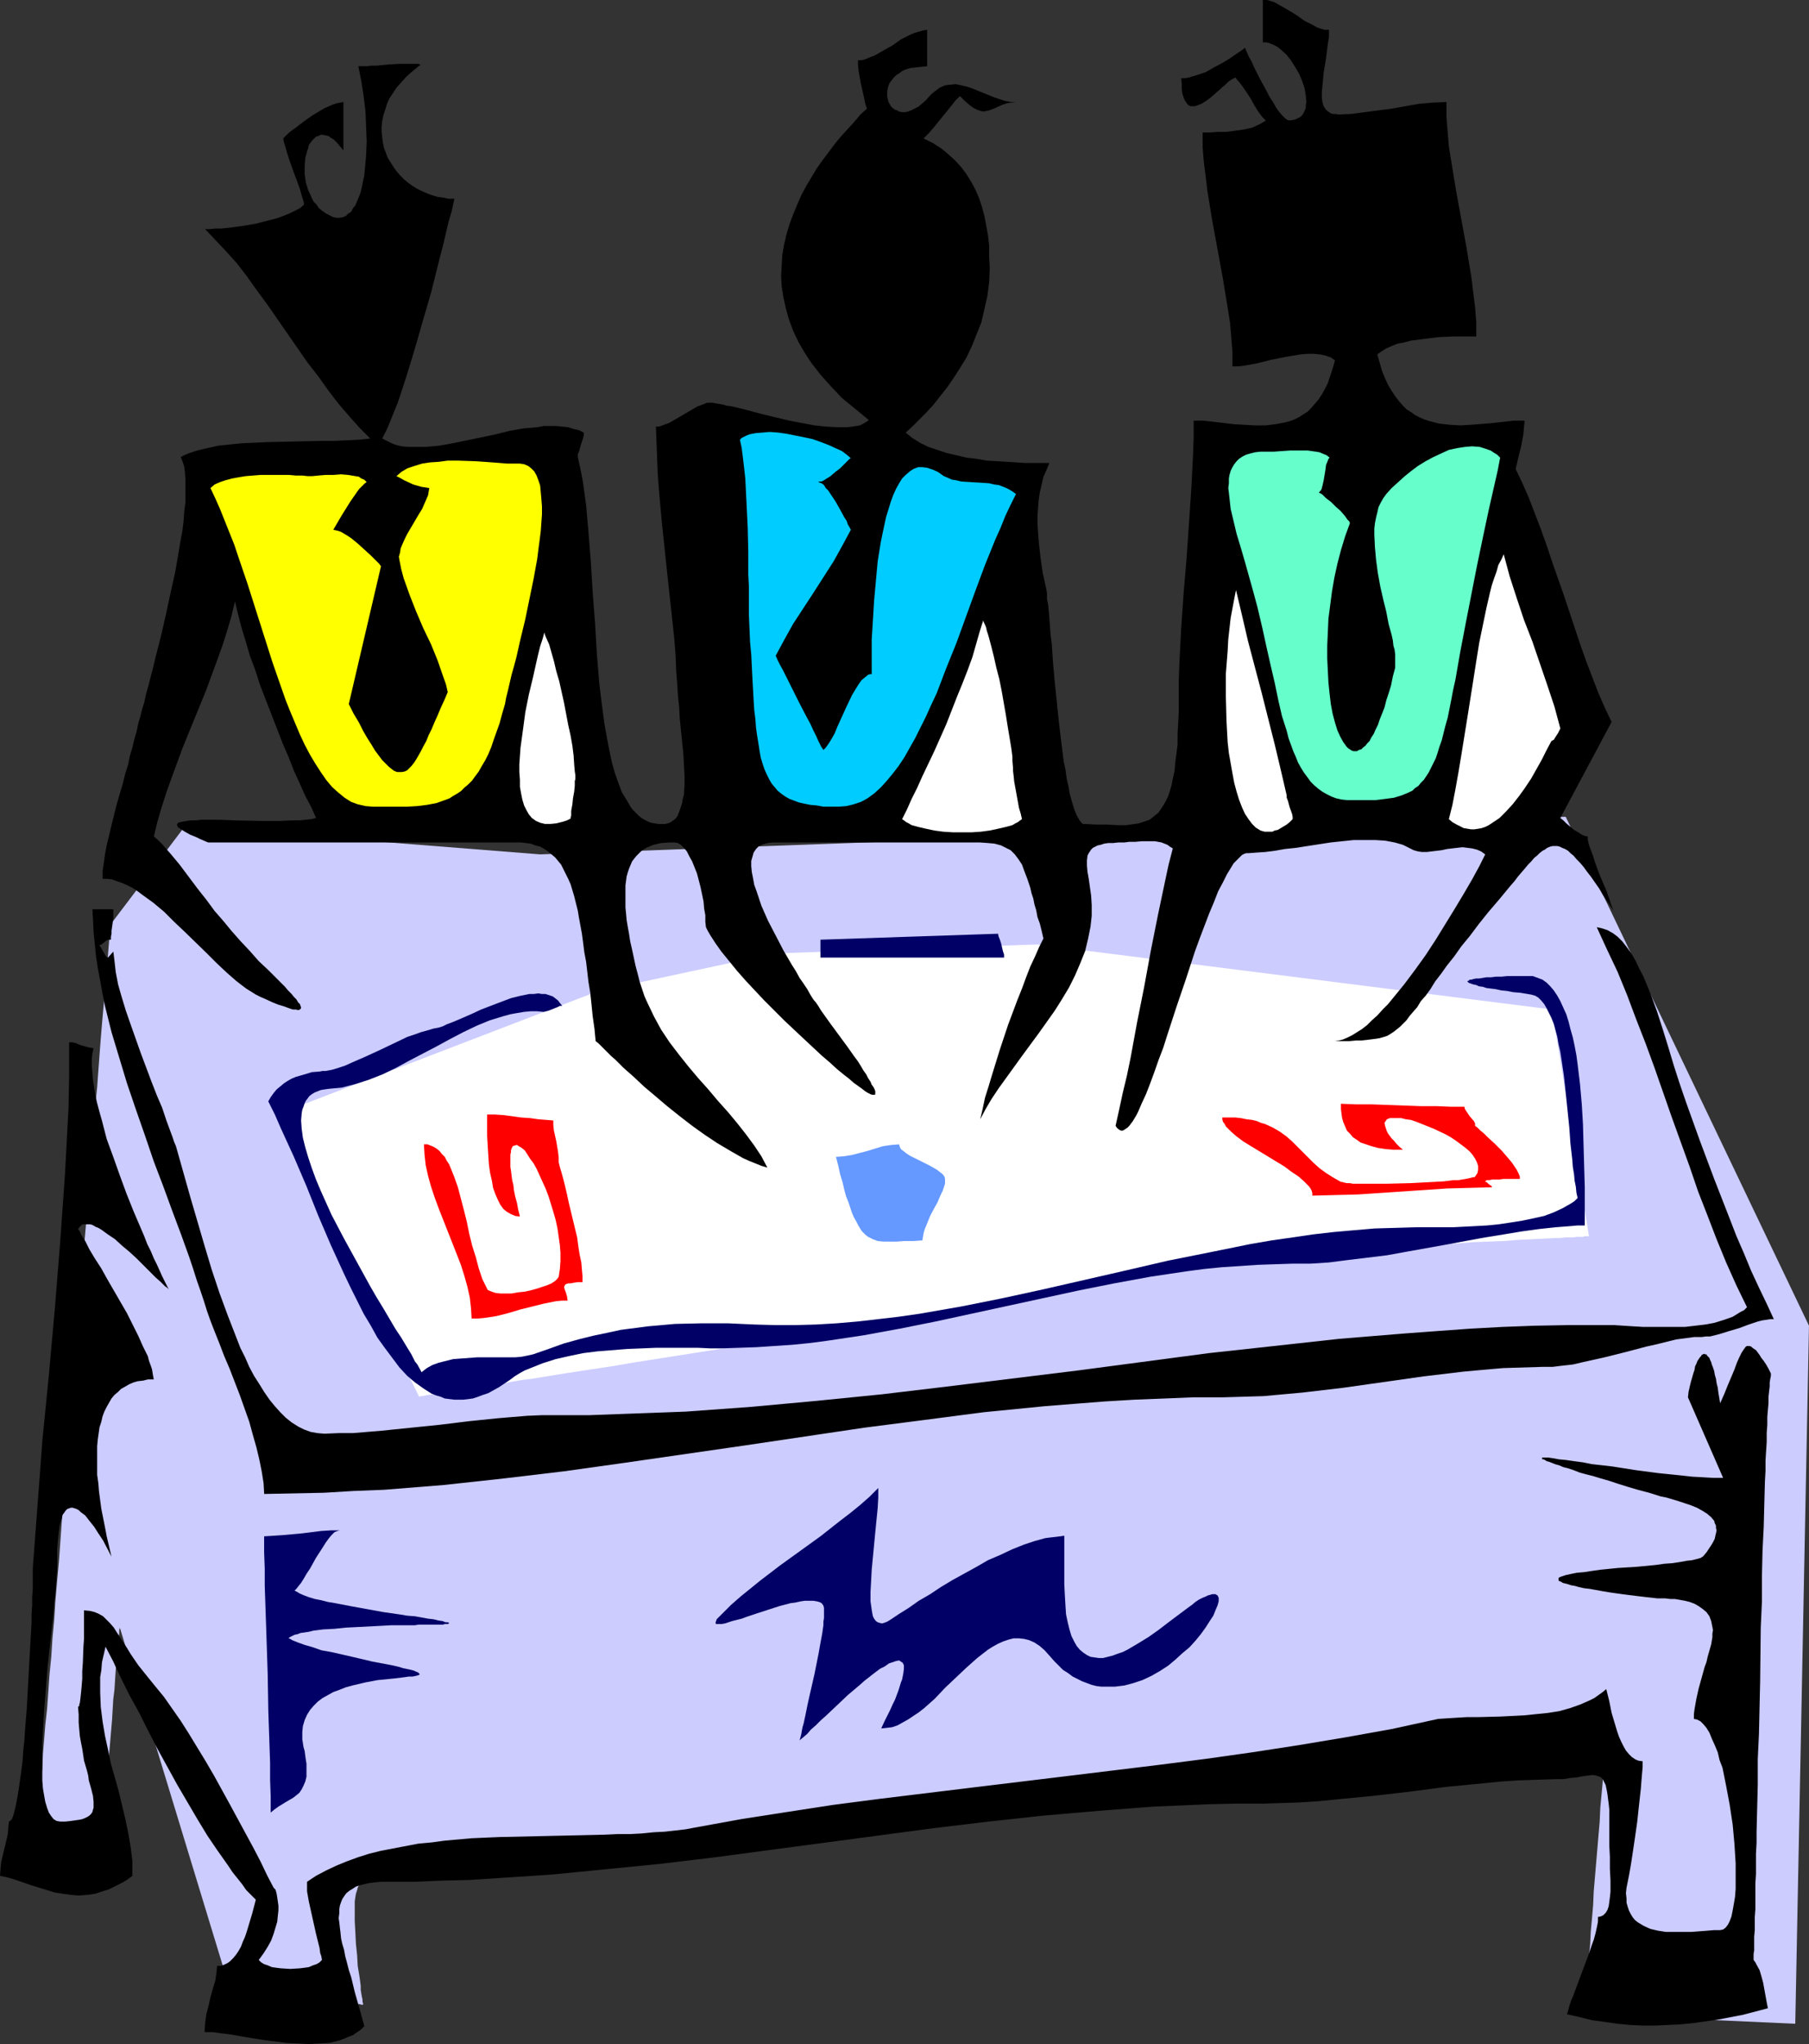 <?xml version="1.0" encoding="UTF-8" standalone="no"?>
<svg
   version="1.0"
   width="129.724mm"
   height="146.489mm"
   id="svg19"
   sodipodi:docname="Antenna Ears Discussing.wmf"
   xmlns:inkscape="http://www.inkscape.org/namespaces/inkscape"
   xmlns:sodipodi="http://sodipodi.sourceforge.net/DTD/sodipodi-0.dtd"
   xmlns="http://www.w3.org/2000/svg"
   xmlns:svg="http://www.w3.org/2000/svg">
  <rect width="100%" height="100%" fill="#333333" stroke="none"/>
  <sodipodi:namedview
     id="namedview19"
     pagecolor="#ffffff"
     bordercolor="#000000"
     borderopacity="0.25"
     inkscape:showpageshadow="2"
     inkscape:pageopacity="0.0"
     inkscape:pagecheckerboard="0"
     inkscape:deskcolor="#d1d1d1"
     inkscape:document-units="mm" />
  <defs
     id="defs1">
    <pattern
       id="WMFhbasepattern"
       patternUnits="userSpaceOnUse"
       width="6"
       height="6"
       x="0"
       y="0" />
  </defs>
  <path
     style="fill:#ccccff;fill-opacity:1;fill-rule:evenodd;stroke:none"
     d="M 146.409,231.419 50.096,223.824 29.896,250.488 v 0.162 0.646 l -0.162,0.808 v 1.293 l -0.162,1.454 -0.162,1.939 -0.162,2.101 -0.323,2.424 -0.162,2.747 -0.323,3.071 -0.162,3.232 -0.323,3.394 -0.323,3.717 -0.323,3.879 -0.323,4.202 -0.323,4.363 -0.323,4.525 -0.485,4.687 -0.323,4.848 -0.323,5.01 -0.485,5.01 -0.485,5.333 -0.323,5.333 -0.485,5.495 -0.97,11.312 -0.808,11.474 -1.131,11.636 -0.808,11.797 -0.97,11.797 -0.97,11.636 -0.97,11.474 -0.808,11.312 -0.485,5.333 -0.485,5.495 -0.323,5.171 -0.485,5.171 -0.323,5.01 -0.485,4.848 -0.323,4.687 -0.323,4.525 -0.485,4.363 -0.323,4.04 -0.323,3.879 -0.162,3.879 -0.323,3.394 -0.323,3.232 -0.162,2.909 -0.323,2.747 -0.162,2.424 -0.162,2.262 -0.162,1.778 v 1.454 l -0.162,1.293 v 0.808 l -0.162,0.646 v 0.162 h 1.616 1.131 12.282 1.131 1.616 v -0.162 l 0.162,-0.485 v -0.808 -1.131 l 0.162,-1.454 0.162,-1.616 0.162,-1.778 0.162,-2.101 0.162,-2.262 0.162,-2.424 0.323,-2.586 0.162,-2.586 0.485,-5.495 0.97,-11.474 0.323,-5.495 0.323,-2.586 0.162,-2.586 0.162,-2.424 0.162,-2.262 0.162,-1.939 0.323,-1.939 v -1.616 l 0.162,-1.454 0.162,-0.97 v -0.97 l 0.162,-0.485 v -0.162 l 30.381,99.711 h 0.162 0.162 0.485 0.646 l 0.808,0.162 h 0.97 l 1.131,0.162 h 1.131 l 1.293,0.162 h 1.454 l 3.07,0.323 3.07,0.162 6.626,0.485 3.232,0.162 3.07,0.323 h 1.454 l 1.293,0.162 h 1.131 l 1.131,0.162 h 0.97 0.808 0.485 l 0.485,0.162 h 0.485 v -0.162 -0.162 l -0.162,-0.485 v -0.646 l -0.162,-0.646 -0.162,-0.97 -0.162,-0.97 v -1.131 l -0.323,-2.424 -0.485,-2.909 -0.162,-2.909 -0.323,-3.071 -0.162,-3.232 -0.162,-2.909 v -4.04 -1.293 l 0.162,-1.131 0.162,-0.97 0.323,-0.97 0.162,-0.646 0.323,-0.646 0.323,-0.485 0.323,-0.323 h 0.485 0.485 l 0.323,-0.162 h 0.646 0.646 l 0.646,-0.162 0.808,-0.162 h 1.131 l 0.97,-0.162 1.293,-0.162 1.131,-0.162 1.454,-0.162 1.454,-0.162 1.454,-0.323 1.778,-0.162 1.778,-0.162 1.778,-0.323 1.939,-0.162 4.04,-0.646 4.525,-0.485 4.686,-0.646 5.01,-0.808 5.333,-0.646 5.656,-0.808 5.818,-0.808 6.141,-0.808 6.302,-0.808 6.464,-0.808 6.787,-0.97 6.949,-0.97 6.949,-0.97 7.272,-0.97 7.272,-0.97 7.434,-0.97 7.595,-1.131 15.352,-2.101 15.514,-2.101 15.675,-2.101 15.675,-2.262 15.514,-2.101 15.352,-2.101 7.434,-0.97 7.434,-0.97 7.272,-1.131 7.11,-0.97 7.11,-0.97 6.787,-0.97 6.626,-0.808 6.464,-0.97 6.141,-0.808 5.979,-0.808 5.656,-0.808 5.494,-0.808 5.171,-0.646 5.01,-0.808 4.525,-0.485 4.363,-0.646 3.878,-0.646 1.778,-0.162 1.778,-0.323 1.778,-0.162 1.454,-0.162 1.454,-0.323 1.454,-0.162 1.293,-0.162 1.131,-0.162 0.97,-0.162 0.97,-0.162 h 0.97 l 0.646,-0.162 0.808,-0.162 h 0.485 l 0.323,-0.162 h 0.323 0.162 0.162 v 0.162 l -0.162,0.323 v 0.485 l -0.162,0.97 v 0.808 0.808 l -0.162,1.778 -0.162,2.262 -0.162,2.424 -0.162,2.747 -0.323,3.071 -0.162,3.071 -0.323,3.555 -0.323,3.394 -0.162,3.717 -0.323,3.717 -0.646,7.595 -0.646,7.595 -0.162,3.717 -0.323,3.717 -0.323,3.555 -0.162,3.394 -0.323,3.232 -0.162,2.909 -0.162,2.747 -0.323,2.424 -0.162,2.262 -0.162,1.778 v 0.808 0.646 l -0.162,0.646 v 0.485 0.485 0.162 0.323 l 57.045,2.586 3.717,-189.078 -65.933,-137.849 z"
     id="path1" />
  <path
     style="fill:#ffffff;fill-opacity:1;fill-rule:evenodd;stroke:none"
     d="m 161.761,268.588 -86.294,33.129 38.138,76.601 h 0.162 l 0.162,-0.162 h 0.485 l 0.808,-0.162 0.808,-0.162 1.131,-0.162 1.131,-0.162 1.454,-0.323 1.616,-0.162 1.616,-0.323 1.939,-0.162 1.939,-0.323 2.101,-0.485 2.262,-0.323 2.424,-0.323 2.424,-0.323 2.586,-0.485 2.747,-0.485 2.747,-0.323 2.909,-0.485 5.979,-0.97 6.302,-0.97 6.464,-0.97 6.626,-1.131 26.826,-4.202 6.626,-1.131 6.464,-0.97 6.302,-0.97 5.979,-0.97 2.909,-0.485 2.747,-0.485 2.747,-0.485 2.586,-0.323 2.424,-0.485 2.424,-0.323 2.262,-0.323 2.101,-0.323 1.939,-0.323 1.939,-0.323 1.616,-0.323 1.616,-0.162 1.454,-0.323 1.293,-0.162 0.97,-0.162 0.808,-0.162 0.808,-0.162 h 0.485 l 0.323,-0.162 h 0.162 v 0 h 0.162 0.323 0.162 l 0.485,-0.162 0.646,-0.162 1.293,-0.162 1.616,-0.485 2.101,-0.323 2.101,-0.485 2.586,-0.485 2.586,-0.646 2.909,-0.485 3.07,-0.646 3.232,-0.646 6.626,-1.454 6.787,-1.293 6.949,-1.454 6.626,-1.454 3.07,-0.646 3.07,-0.646 2.909,-0.646 2.747,-0.485 2.424,-0.485 2.262,-0.485 1.939,-0.485 1.616,-0.323 1.293,-0.323 0.646,-0.162 h 0.485 l 0.485,-0.162 h 0.162 0.162 0.485 l 0.485,-0.162 h 0.646 0.808 0.808 l 0.97,-0.162 h 1.131 1.131 l 1.293,-0.162 h 1.293 l 3.07,-0.162 3.232,-0.162 3.717,-0.162 3.878,-0.162 4.04,-0.323 4.202,-0.162 4.525,-0.162 4.525,-0.323 9.211,-0.485 9.211,-0.485 4.525,-0.162 4.363,-0.323 4.363,-0.162 4.04,-0.162 3.878,-0.323 3.717,-0.162 3.232,-0.162 3.07,-0.162 h 1.293 l 1.293,-0.162 h 1.131 1.131 l 0.97,-0.162 h 0.808 0.808 l 0.485,-0.162 h 0.485 0.323 0.323 l -10.019,-61.41 -139.622,-17.615 -71.104,2.424 z"
     id="path2" />
  <path
     style="fill:#000000;fill-opacity:1;fill-rule:evenodd;stroke:none"
     d="m 268.256,72.561 -0.162,-3.071 v -2.909 l -0.323,-2.909 -0.485,-2.586 -0.485,-2.586 -0.646,-2.424 -0.808,-2.424 -0.97,-2.262 -1.131,-2.101 -1.293,-2.101 -1.454,-1.939 -1.616,-1.778 -1.778,-1.616 -1.939,-1.616 -2.262,-1.454 -2.586,-1.293 1.293,-1.293 1.293,-1.454 4.848,-5.979 1.131,-1.454 1.293,-1.293 0.808,0.808 0.646,0.646 1.131,0.97 1.131,0.808 0.97,0.485 0.97,0.323 0.646,0.162 0.808,-0.162 0.808,-0.162 1.293,-0.485 1.778,-0.808 0.808,-0.323 0.97,-0.323 1.131,-0.162 1.293,-0.162 h -1.454 l -1.616,-0.323 -1.454,-0.485 -1.454,-0.485 -5.979,-2.424 -1.454,-0.485 -1.454,-0.323 -1.454,-0.323 -1.454,0.162 -1.454,0.162 -1.454,0.646 -1.293,0.97 -0.808,0.646 -0.646,0.646 -0.97,1.131 -1.131,0.97 -0.97,0.808 -0.97,0.485 -0.97,0.485 -0.808,0.323 -0.808,0.162 h -0.808 l -0.808,-0.162 -0.485,-0.323 -0.646,-0.162 -0.646,-0.485 -0.485,-0.485 -0.323,-0.646 -0.323,-0.485 -0.162,-0.808 -0.162,-0.646 V 25.534 24.726 l 0.162,-0.808 0.162,-0.646 0.323,-0.808 0.485,-0.646 0.646,-0.808 0.646,-0.646 0.808,-0.485 0.808,-0.646 1.131,-0.485 1.131,-0.323 1.454,-0.162 1.454,-0.162 1.616,-0.162 V 8.08 l -1.131,0.162 -1.131,0.323 -1.131,0.323 -1.131,0.485 -2.586,1.293 -2.262,1.616 -2.586,1.454 -2.262,1.293 -1.293,0.485 -1.131,0.485 -1.131,0.323 h -0.97 v 1.293 l 0.162,1.616 0.323,1.778 0.323,1.778 0.808,3.555 0.323,1.616 0.485,1.454 -1.778,1.616 -1.616,1.939 -3.555,3.879 -1.616,1.939 -3.394,4.525 -1.616,2.262 -1.454,2.424 -1.454,2.424 -1.293,2.424 -1.131,2.586 -1.131,2.747 -0.97,2.586 -0.808,2.747 -0.646,2.747 -0.485,2.747 -0.162,2.909 -0.162,2.909 0.162,2.747 0.485,3.071 0.646,2.909 0.808,2.909 1.131,3.071 1.454,3.071 1.778,3.071 1.939,2.909 2.424,3.071 2.747,3.071 2.909,3.071 1.778,1.454 1.778,1.454 1.778,1.454 1.939,1.616 -0.646,0.485 -0.808,0.485 -0.97,0.485 -0.97,0.162 -1.131,0.162 -1.293,0.162 h -1.293 -1.454 l -3.07,-0.162 -3.07,-0.323 -3.394,-0.646 -3.394,-0.646 -6.787,-1.616 -3.07,-0.808 -3.07,-0.808 -2.747,-0.646 -1.293,-0.162 -1.131,-0.323 -0.97,-0.162 -0.97,-0.162 -0.808,-0.162 h -0.646 -0.808 l -0.808,0.323 -0.808,0.323 -0.97,0.323 -1.939,1.131 -3.878,2.262 -1.939,1.131 -0.97,0.323 -0.808,0.323 -0.97,0.323 h -0.808 l 0.162,4.04 0.162,4.202 0.162,4.363 0.323,4.363 0.808,9.05 1.939,18.261 0.97,8.888 0.485,4.525 0.323,4.202 0.162,4.202 0.323,4.04 0.162,2.909 0.323,2.909 0.162,3.071 0.323,3.232 0.646,6.303 0.162,2.909 0.162,3.071 v 2.586 l -0.162,2.586 -0.323,1.131 -0.162,1.131 -0.323,0.97 -0.323,0.97 -0.323,0.808 -0.323,0.808 -0.485,0.646 -0.646,0.485 -0.646,0.485 -0.808,0.323 -0.808,0.162 h -0.808 -0.97 l -0.97,-0.162 -0.97,-0.162 -0.808,-0.323 -0.97,-0.485 -0.808,-0.485 -0.808,-0.646 -0.646,-0.646 -0.808,-0.808 -0.646,-0.808 -1.131,-1.939 -1.293,-2.101 -0.97,-2.586 -0.97,-2.747 -0.808,-2.909 -0.646,-3.071 -0.646,-3.394 -0.646,-3.555 -0.485,-3.555 -0.485,-3.717 -0.485,-4.04 -0.646,-7.919 -0.485,-8.242 -0.646,-8.403 -0.485,-8.08 -0.323,-4.04 -0.323,-4.04 -0.323,-3.717 -0.323,-3.717 -0.485,-3.555 -0.485,-3.394 -0.646,-3.232 -0.646,-2.909 v -0.808 l 0.323,-0.646 0.485,-1.778 0.646,-1.939 0.162,-0.808 v -0.646 l -1.293,-0.646 -1.454,-0.323 -1.454,-0.485 -1.616,-0.162 -1.616,-0.162 h -1.616 -1.778 l -1.778,0.323 -3.717,0.323 -3.717,0.646 -3.878,0.97 -3.878,0.808 -3.878,0.808 -3.878,0.808 -3.717,0.646 -3.555,0.323 h -1.616 -1.778 -1.454 l -1.616,-0.162 -1.454,-0.323 -1.293,-0.485 -1.293,-0.646 -1.293,-0.646 1.454,-2.909 1.293,-3.232 1.454,-3.555 1.293,-3.879 1.293,-4.04 1.293,-4.202 1.293,-4.363 1.293,-4.525 2.586,-8.888 2.262,-9.05 1.131,-4.363 0.97,-4.202 0.485,-1.939 0.646,-2.101 0.808,-3.717 h -1.616 l -1.454,-0.323 -1.454,-0.162 -1.616,-0.485 -1.293,-0.485 -1.454,-0.646 -1.293,-0.646 -1.293,-0.808 -1.131,-0.808 -1.131,-0.97 -0.97,-0.97 -0.97,-1.131 -0.808,-1.131 -0.808,-1.293 -0.808,-1.293 -0.485,-1.293 -0.485,-1.293 -0.323,-1.454 -0.162,-1.454 -0.162,-1.454 V 34.26 l 0.162,-1.454 0.323,-1.616 0.485,-1.454 0.485,-1.616 0.646,-1.454 0.97,-1.454 0.97,-1.454 1.293,-1.454 1.293,-1.454 1.616,-1.454 1.778,-1.454 0.162,-0.162 h 0.162 l 0.162,-0.162 -0.162,-0.162 -0.323,-0.162 h -0.485 -0.97 -1.131 -1.131 -1.454 l -2.909,0.162 -3.232,0.323 h -1.454 l -1.293,0.162 H 98.253 97.121 l 0.808,4.04 0.646,4.202 0.485,4.04 0.162,4.04 0.162,4.04 -0.162,3.879 -0.323,3.555 -0.162,1.778 -0.323,1.454 -0.323,1.616 -0.323,1.454 -0.485,1.293 -0.485,1.131 -0.485,1.131 -0.646,0.808 -0.485,0.97 -0.808,0.485 -0.646,0.646 -0.808,0.323 -0.808,0.162 h -0.808 l -0.97,-0.162 -0.97,-0.485 -0.97,-0.485 -1.131,-0.808 -0.808,-0.646 -0.646,-0.97 -0.808,-0.808 -0.485,-0.97 -0.485,-1.131 -0.485,-0.97 -0.646,-2.101 -0.323,-2.262 v -2.262 l 0.162,-2.101 0.485,-1.778 0.323,-0.97 0.162,-0.808 0.97,-1.293 0.485,-0.485 0.485,-0.485 0.646,-0.162 0.646,-0.323 h 0.646 l 0.646,0.162 0.808,0.162 0.646,0.485 0.808,0.485 0.808,0.808 0.808,0.97 0.97,1.131 V 27.635 l -0.808,0.162 -0.97,0.162 -0.97,0.323 -1.131,0.485 -1.131,0.485 -1.131,0.646 -2.424,1.454 -2.262,1.616 -2.101,1.616 -1.131,0.808 -0.808,0.646 -0.808,0.808 -0.646,0.646 0.162,0.97 0.323,0.97 0.646,2.262 0.808,2.424 0.808,2.262 0.97,2.586 0.808,2.262 0.646,2.262 0.323,0.97 0.162,0.97 -1.131,0.97 -1.293,0.646 -1.616,0.808 -1.616,0.646 -1.778,0.646 -1.939,0.485 -3.717,0.97 -3.878,0.646 -3.717,0.485 -1.778,0.162 h -1.616 l -1.454,0.162 h -1.293 l 2.747,2.909 2.909,3.071 2.909,3.232 2.747,3.555 2.747,3.879 2.747,3.717 5.494,7.919 5.494,7.919 2.909,3.717 2.747,3.879 2.747,3.555 2.909,3.394 2.747,3.071 2.909,2.909 -3.07,0.323 -3.394,0.162 -3.394,0.162 h -3.555 l -7.272,0.162 -7.11,0.162 -3.555,0.162 -3.555,0.162 -3.232,0.323 -3.07,0.323 -2.909,0.646 -2.747,0.646 -2.424,0.808 -1.131,0.485 -0.97,0.485 0.485,1.131 0.485,1.454 0.162,1.454 0.162,1.939 v 1.939 2.101 2.262 l -0.323,2.424 -0.162,2.424 -0.323,2.747 -0.485,2.586 -0.485,2.909 -0.97,5.656 -1.293,5.818 -1.293,5.979 -1.293,5.656 -1.454,5.656 -0.646,2.747 -0.646,2.424 -0.646,2.586 -0.646,2.262 -0.485,2.262 -0.646,2.101 -0.485,1.939 -0.485,1.616 -0.323,1.616 -0.323,1.293 -0.485,1.616 -0.485,2.101 -0.646,2.101 -0.485,2.424 -0.808,2.586 -0.646,2.586 -0.808,2.747 -0.808,2.747 -1.454,5.818 -0.646,2.747 -0.646,2.586 -0.485,2.586 -0.323,2.424 -0.323,2.101 v 2.101 h 1.293 l 1.293,0.162 1.293,0.485 1.454,0.485 1.454,0.646 1.293,0.646 1.454,0.97 1.293,0.97 2.909,2.101 2.909,2.424 2.747,2.747 2.909,2.747 5.818,5.656 2.747,2.747 2.747,2.586 2.586,2.262 1.454,1.131 1.293,0.97 1.293,0.808 1.293,0.808 1.293,0.646 1.131,0.485 2.101,0.97 1.616,0.646 1.616,0.485 1.293,0.485 0.97,0.323 h 0.808 l 0.646,0.162 0.485,-0.162 0.162,-0.162 0.162,-0.323 -0.162,-0.485 -0.162,-0.485 -0.485,-0.485 -0.485,-0.808 -0.646,-0.646 -0.646,-0.808 -0.97,-0.97 -0.808,-0.97 -1.131,-1.131 -1.131,-1.131 -2.262,-2.262 -2.586,-2.424 -2.424,-2.747 -2.586,-2.747 -2.424,-2.747 -2.262,-2.747 -1.131,-1.293 -1.131,-1.293 -2.262,-3.071 -2.424,-3.071 -2.424,-3.232 -2.424,-3.232 -2.424,-2.909 -1.131,-1.293 -1.131,-1.293 -1.131,-1.131 -1.131,-0.97 0.97,-4.04 1.131,-3.879 1.293,-4.04 1.454,-4.04 2.909,-7.919 3.232,-7.919 3.232,-7.919 2.909,-7.919 1.454,-4.04 1.293,-4.04 1.131,-3.879 0.97,-4.04 0.808,3.394 0.97,3.717 1.131,3.717 1.131,3.879 1.454,3.879 1.293,4.04 3.07,7.919 3.07,7.919 1.616,3.717 1.454,3.717 1.616,3.555 1.454,3.232 1.616,3.071 1.293,2.909 -1.293,0.323 -1.616,0.162 -1.616,0.162 H 79.346 l -3.717,0.162 h -4.04 l -8.08,-0.162 -3.878,-0.162 h -5.171 l -1.454,0.162 h -1.293 l -1.131,0.162 -0.97,0.162 -0.808,0.162 -0.485,0.162 -0.323,0.323 v 0.323 l 0.162,0.485 0.646,0.485 0.808,0.485 0.485,0.323 1.454,0.808 0.808,0.323 0.808,0.323 0.97,0.485 1.131,0.485 1.131,0.485 h 83.062 1.616 l 1.454,0.162 1.293,0.162 1.293,0.485 1.293,0.323 1.131,0.646 0.97,0.646 0.97,0.808 0.97,0.808 0.808,0.97 0.808,0.97 0.646,1.293 0.646,1.293 0.646,1.293 0.646,1.454 0.485,1.616 0.485,1.616 0.485,1.939 0.485,1.939 0.323,1.939 0.808,4.363 0.323,2.424 0.323,2.586 0.485,2.586 0.323,2.747 0.323,2.747 0.485,2.909 0.323,3.071 0.323,3.232 0.485,3.394 0.323,3.394 0.808,0.646 0.646,0.646 0.808,0.808 0.97,0.97 0.97,0.97 1.131,0.97 2.262,2.262 2.747,2.424 2.747,2.586 3.07,2.586 3.232,2.747 3.232,2.586 3.555,2.747 3.394,2.424 3.394,2.262 3.555,2.101 3.394,1.939 1.778,0.808 1.616,0.646 1.616,0.646 1.616,0.485 -1.616,-3.071 -1.939,-2.909 -2.262,-3.071 -2.424,-3.071 -2.424,-2.909 -2.747,-3.071 -2.586,-3.071 -2.747,-3.071 -2.586,-3.071 -2.586,-3.232 -2.586,-3.394 -2.262,-3.394 -1.939,-3.555 -1.778,-3.717 -0.808,-1.778 -0.646,-1.939 -0.646,-1.939 -0.485,-1.939 -0.646,-2.424 -0.485,-2.262 -0.485,-2.262 -0.485,-2.101 -0.323,-2.101 -0.323,-1.778 -0.323,-1.939 -0.162,-1.778 -0.162,-1.616 v -1.616 -2.909 -1.454 l 0.323,-2.424 0.323,-1.131 0.323,-0.97 0.808,-1.939 0.485,-0.646 0.646,-0.808 0.646,-0.646 0.646,-0.646 0.646,-0.485 0.808,-0.485 1.939,-0.808 2.101,-0.485 2.262,-0.162 h 1.293 l 0.97,0.162 0.808,0.485 0.808,0.808 0.808,0.97 0.646,1.293 0.808,1.454 0.646,1.616 0.646,1.616 0.97,3.717 0.808,3.879 0.162,1.939 0.323,1.778 v 1.778 l 0.162,1.454 0.485,0.97 0.646,1.131 1.454,2.262 1.616,2.262 2.101,2.586 2.101,2.586 2.424,2.747 2.424,2.586 2.586,2.747 5.333,5.333 2.747,2.586 2.586,2.424 2.424,2.262 2.424,2.262 2.262,1.939 1.939,1.778 1.778,1.454 1.454,1.131 1.293,1.131 1.131,0.808 1.131,0.808 0.808,0.646 0.808,0.485 0.646,0.323 0.485,0.162 h 0.485 0.162 l 0.162,-0.162 v -0.323 -0.485 l -0.162,-0.485 -0.323,-0.646 -0.485,-0.646 -0.323,-0.808 -0.646,-0.97 -0.485,-0.97 -0.808,-1.131 -0.646,-1.131 -0.808,-1.293 -0.97,-1.293 -1.939,-2.747 -2.262,-3.071 -2.262,-3.071 -2.424,-3.394 -0.323,-0.485 -0.485,-0.808 -0.646,-0.97 -0.808,-0.97 -0.808,-1.293 -0.808,-1.454 -0.97,-1.454 -1.131,-1.616 -0.97,-1.778 -1.131,-1.778 -2.262,-3.879 -2.101,-4.04 -2.101,-4.04 -1.778,-4.04 -0.646,-1.939 -0.646,-1.939 -0.646,-1.778 -0.323,-1.778 -0.323,-1.616 -0.162,-1.616 v -1.454 l 0.323,-1.131 0.323,-1.131 0.646,-0.97 0.808,-0.808 1.131,-0.485 1.293,-0.323 1.454,-0.162 h 53.49 2.424 l 2.262,0.162 1.778,0.162 1.778,0.485 1.293,0.646 1.293,0.646 1.131,1.131 0.97,1.293 0.97,1.454 0.646,1.778 0.808,2.101 0.808,2.424 0.323,1.454 0.485,1.454 0.323,1.616 0.485,1.616 0.323,1.778 0.646,1.778 0.485,1.939 0.485,2.101 -1.131,2.262 -1.131,2.586 -1.293,2.747 -1.131,2.909 -1.131,3.071 -1.293,3.232 -2.424,6.464 -2.262,6.787 -2.101,6.787 -0.97,3.232 -0.97,3.071 -0.646,3.071 -0.646,2.747 1.454,-2.747 1.616,-2.747 1.939,-2.909 2.101,-2.909 2.101,-2.909 2.101,-2.909 2.262,-3.071 2.262,-3.071 4.363,-6.141 1.939,-3.071 1.939,-3.232 1.616,-3.232 1.454,-3.394 1.293,-3.232 0.808,-3.394 0.323,-1.616 0.323,-1.616 0.162,-1.454 0.162,-1.454 v -2.909 l -0.162,-2.586 -0.323,-2.262 -0.323,-2.262 -0.162,-0.97 -0.162,-0.808 -0.162,-1.778 v -1.454 l 0.162,-1.293 0.323,-0.646 0.323,-0.485 0.323,-0.485 0.485,-0.485 0.646,-0.323 0.646,-0.323 0.808,-0.162 0.97,-0.323 1.131,-0.162 h 1.293 l 1.454,-0.162 h 1.616 l 1.293,-0.162 h 1.616 l 1.778,-0.162 h 1.778 1.778 l 1.778,0.323 0.808,0.323 0.808,0.323 0.646,0.485 0.808,0.485 -1.131,4.363 -0.97,4.525 -1.939,9.212 -1.939,9.696 -1.778,9.696 -1.939,9.696 -1.778,9.696 -0.97,4.687 -1.131,4.687 -0.97,4.525 -0.97,4.363 0.323,0.485 0.323,0.323 0.485,0.323 0.323,0.162 h 0.485 l 0.323,-0.162 0.485,-0.323 0.485,-0.323 0.485,-0.485 0.485,-0.646 0.485,-0.646 0.485,-0.808 0.485,-0.808 0.485,-0.97 0.97,-2.262 1.131,-2.424 1.131,-2.909 1.131,-3.071 1.131,-3.232 1.293,-3.394 1.131,-3.555 2.424,-7.434 2.586,-7.595 2.424,-7.434 1.293,-3.555 1.293,-3.394 1.293,-3.394 1.293,-3.071 1.131,-2.909 1.293,-2.424 1.131,-2.262 1.293,-2.101 0.485,-0.808 0.646,-0.646 0.646,-0.646 0.485,-0.485 0.485,-0.485 0.646,-0.323 0.485,-0.162 h 0.646 l 2.101,-0.162 2.424,-0.162 2.586,-0.323 2.747,-0.485 3.07,-0.323 3.07,-0.485 6.302,-0.97 3.07,-0.323 3.07,-0.323 h 3.07 2.909 l 2.586,0.162 2.586,0.485 1.131,0.323 1.131,0.323 0.97,0.485 0.97,0.485 0.97,0.485 1.131,0.323 1.131,0.162 h 1.293 l 1.293,-0.162 2.747,-0.323 1.454,-0.323 2.747,-0.323 1.454,-0.162 1.293,0.162 1.293,0.162 1.293,0.323 1.131,0.485 1.131,0.808 -0.808,1.616 -0.808,1.616 -0.97,1.778 -0.97,1.778 -2.262,3.879 -2.424,4.04 -2.586,4.202 -2.586,4.202 -2.747,4.202 -2.909,4.04 -2.909,3.879 -2.909,3.555 -1.454,1.778 -1.454,1.454 -1.454,1.616 -1.454,1.293 -1.293,1.293 -1.454,1.131 -1.293,0.808 -1.293,0.808 -1.293,0.646 -1.131,0.485 -1.131,0.323 -1.131,0.162 h 3.878 l 1.778,-0.162 h 1.454 l 1.454,-0.162 1.293,-0.162 1.293,-0.162 0.97,-0.162 1.131,-0.323 0.97,-0.323 0.808,-0.485 0.97,-0.646 0.808,-0.646 0.808,-0.646 0.808,-0.808 0.97,-0.97 0.808,-1.131 0.97,-1.131 1.131,-1.293 0.97,-1.616 1.293,-1.454 1.293,-1.778 1.293,-2.101 1.616,-2.101 1.616,-2.262 1.939,-2.424 1.939,-2.747 2.262,-2.747 2.424,-3.232 2.586,-3.232 2.909,-3.394 3.07,-3.717 1.131,-1.293 0.97,-1.293 0.97,-1.131 0.97,-1.131 0.808,-0.97 0.808,-0.808 0.808,-0.97 0.808,-0.646 0.646,-0.646 0.808,-0.646 0.646,-0.323 0.646,-0.485 0.808,-0.323 0.646,-0.162 h 0.646 0.646 l 0.646,0.162 0.646,0.323 0.808,0.323 0.808,0.485 0.646,0.646 0.808,0.646 0.808,0.97 0.97,0.97 0.97,1.131 0.808,1.131 1.131,1.454 1.131,1.616 1.131,1.616 1.131,1.939 1.293,1.939 1.454,2.101 -0.323,-0.808 -0.323,-0.808 -0.323,-1.131 -0.485,-1.293 -0.485,-1.454 -0.646,-1.454 -1.293,-3.071 -1.131,-3.071 -0.485,-1.616 -0.485,-1.293 -0.485,-1.293 -0.323,-1.131 -0.162,-0.808 v -0.808 l -0.808,-0.162 -0.808,-0.323 -0.97,-0.646 -1.131,-0.646 -2.101,-1.778 -0.808,-0.808 -0.808,-0.646 13.898,-26.018 -1.778,-3.717 -1.778,-4.04 -1.616,-4.202 -1.616,-4.202 -1.616,-4.525 -1.454,-4.363 -3.07,-9.212 -3.232,-9.212 -1.454,-4.363 -1.616,-4.525 -1.616,-4.202 -1.616,-4.202 -1.778,-4.04 -1.778,-3.717 0.323,-1.293 0.323,-1.454 0.808,-3.232 0.646,-3.394 0.162,-1.939 0.162,-1.778 h -2.909 l -2.747,0.323 -2.909,0.323 -5.979,0.485 -2.909,0.162 -2.747,-0.162 -2.909,-0.323 -1.293,-0.323 -1.293,-0.323 -1.454,-0.485 -1.131,-0.485 -1.293,-0.646 -1.131,-0.808 -1.293,-0.808 -0.97,-0.97 -1.131,-1.293 -0.97,-1.293 -0.97,-1.454 -0.97,-1.616 -0.808,-1.778 -0.808,-1.939 -0.646,-2.262 -0.646,-2.262 1.131,-0.808 1.293,-0.808 1.454,-0.646 1.616,-0.646 1.778,-0.323 1.778,-0.485 3.717,-0.485 3.878,-0.485 3.717,-0.162 h 1.778 1.616 3.07 v -3.879 l -0.323,-4.04 -0.485,-3.879 -0.485,-4.04 -1.293,-7.919 -1.454,-7.919 -1.454,-7.919 -1.293,-7.919 -0.646,-4.04 -0.323,-3.879 -0.323,-4.04 v -4.04 l -3.717,0.162 -3.717,0.323 -7.272,1.293 -7.434,0.97 -3.555,0.485 -3.717,0.162 -0.646,-0.162 h -0.808 l -0.485,-0.162 -0.485,-0.323 -0.808,-0.646 -0.646,-0.97 -0.323,-1.131 -0.162,-1.293 v -1.454 l 0.162,-1.616 0.162,-1.778 0.162,-1.778 0.646,-3.879 0.485,-3.879 0.323,-1.939 V 8.08 h -1.131 L 357.944,7.757 356.974,7.434 355.843,6.787 353.58,5.656 351.318,4.04 348.894,2.586 346.632,1.293 345.5,0.646 344.531,0.323 343.4,0 h -1.131 v 11.474 h 0.808 l 0.808,0.162 0.808,0.323 0.808,0.323 0.808,0.485 0.808,0.646 1.454,1.293 1.293,1.616 1.131,1.778 1.131,1.939 0.808,1.939 0.646,1.939 0.323,1.939 0.162,1.778 -0.162,0.808 v 0.808 l -0.323,0.808 -0.323,0.646 -0.323,0.485 -0.485,0.485 -0.646,0.323 -0.646,0.323 -0.646,0.162 -0.97,0.162 -0.646,-0.162 -0.646,-0.485 -0.808,-0.808 -0.808,-0.97 -0.808,-1.131 -0.808,-1.454 -0.97,-1.454 -0.808,-1.616 -1.778,-3.232 -1.616,-3.232 -0.646,-1.454 -0.808,-1.454 -0.485,-1.131 -0.485,-1.131 -0.808,0.646 -0.97,0.646 -2.101,1.454 -2.101,1.293 -2.424,1.293 -2.262,1.293 -2.424,0.808 -1.131,0.323 -0.97,0.323 -1.131,0.162 h -0.97 l 0.162,1.616 v 1.293 l 0.162,1.293 0.323,0.97 0.323,0.808 0.323,0.485 0.323,0.485 0.485,0.485 0.485,0.162 h 0.485 0.646 l 0.485,-0.162 1.293,-0.485 1.293,-0.808 1.293,-0.97 2.586,-2.262 0.485,-0.485 0.646,-0.485 0.97,-0.97 0.97,-0.646 0.323,-0.162 0.323,-0.162 0.323,-0.162 0.162,0.162 0.323,0.485 0.485,0.485 0.97,1.293 1.131,1.616 1.131,1.778 0.97,1.778 1.131,1.778 0.485,0.646 0.485,0.646 0.485,0.485 0.485,0.485 -0.808,0.485 -0.808,0.485 -2.101,0.97 -2.262,0.485 -2.262,0.323 -2.424,0.323 h -2.262 l -2.262,0.162 h -1.939 v 4.04 l 0.323,3.879 0.485,3.879 0.485,4.04 1.293,7.919 1.454,7.919 1.454,7.919 1.293,7.919 0.646,4.04 0.323,3.879 0.323,4.04 v 3.879 h 1.616 l 1.454,-0.162 1.778,-0.323 1.778,-0.323 3.878,-0.97 4.04,-0.808 1.939,-0.323 1.939,-0.323 1.939,-0.162 h 1.778 l 1.616,0.162 1.454,0.323 1.454,0.485 1.131,0.808 -0.646,2.262 -0.646,1.939 -0.646,1.939 -0.808,1.616 -0.808,1.454 -0.97,1.454 -0.97,1.131 -0.97,1.131 -0.97,0.97 -1.293,0.808 -0.97,0.646 -1.293,0.646 -1.293,0.485 -1.293,0.323 -2.586,0.485 -2.747,0.323 h -2.747 l -2.747,-0.162 -2.909,-0.162 -2.747,-0.323 -2.747,-0.323 -2.909,-0.323 h -2.586 v 4.525 l -0.162,4.687 -0.485,9.373 -0.646,9.535 -0.646,9.373 -0.808,9.535 -0.646,9.373 -0.485,9.373 -0.162,4.687 v 4.687 3.555 l -0.162,3.232 -0.162,3.071 v 2.747 l -0.323,2.586 -0.323,2.424 -0.162,2.101 -0.485,2.101 -0.323,1.778 -0.485,1.616 -0.485,1.454 -0.646,1.293 -0.646,1.131 -0.646,0.97 -0.646,0.97 -0.808,0.646 -0.808,0.646 -0.808,0.646 -0.97,0.323 -0.97,0.323 -0.97,0.323 -1.131,0.162 -2.262,0.323 h -2.424 l -2.747,-0.162 h -2.909 l -3.07,-0.162 h -0.646 l -0.485,-0.485 -0.485,-0.646 -0.646,-1.131 -0.485,-1.131 -0.485,-1.454 -0.485,-1.616 -0.485,-1.778 -0.323,-1.939 -0.485,-2.101 -0.323,-2.424 -0.485,-2.262 -0.646,-5.171 -0.646,-5.333 -1.131,-10.989 -0.485,-5.333 -0.323,-5.01 -0.323,-2.424 -0.162,-2.262 -0.162,-2.101 -0.162,-1.939 -0.162,-1.778 -0.323,-1.616 v -1.454 l -0.162,-1.131 -0.97,-4.363 -0.646,-4.363 -0.485,-4.525 -0.323,-4.525 v -2.101 l 0.162,-2.262 0.162,-2.101 0.323,-2.101 0.485,-2.101 0.485,-2.101 0.808,-1.778 0.808,-1.939 h -4.202 -2.262 l -2.586,-0.162 -2.586,-0.162 -2.586,-0.162 -2.747,-0.162 -2.747,-0.485 -2.747,-0.323 -2.747,-0.646 -2.747,-0.646 -2.424,-0.808 -2.424,-0.808 -2.262,-1.131 -2.101,-1.293 -1.778,-1.454 1.778,-1.616 1.778,-1.778 1.939,-1.939 1.939,-2.101 1.778,-2.262 1.939,-2.424 1.778,-2.586 1.778,-2.747 1.778,-2.909 1.454,-3.071 1.293,-3.232 1.293,-3.232 0.808,-3.555 0.808,-3.555 0.485,-3.717 z"
     id="path3" />
  <path
     style="fill:#ffffff;fill-opacity:1;fill-rule:evenodd;stroke:none"
     d="m 155.944,210.733 v 0.323 l -0.162,0.485 v 0.646 0.646 l -0.162,1.616 -0.323,1.778 -0.162,1.616 -0.323,1.778 v 0.646 0.646 l -0.162,0.485 v 0.323 l -0.97,0.485 -0.97,0.323 -1.939,0.485 -1.616,0.162 h -1.454 l -1.293,-0.323 -1.131,-0.485 -1.131,-0.808 -0.808,-0.97 -0.646,-1.131 -0.646,-1.293 -0.485,-1.616 -0.323,-1.616 -0.323,-1.778 v -1.939 l -0.162,-2.101 v -2.101 l 0.162,-2.262 0.162,-2.262 0.646,-4.687 0.646,-4.848 0.97,-4.848 1.131,-4.687 0.97,-4.363 0.485,-2.101 0.485,-1.939 0.646,-1.939 0.485,-1.778 0.162,0.646 0.323,0.808 0.808,1.778 0.646,2.262 0.646,2.262 0.646,2.747 0.808,2.747 1.293,5.818 1.131,5.979 0.646,2.909 0.485,2.747 0.323,2.586 0.162,2.424 0.162,1.939 0.162,0.97 z"
     id="path4" />
  <path
     style="fill:#ffffff;fill-opacity:1;fill-rule:evenodd;stroke:none"
     d="m 274.558,208.794 0.162,1.293 0.162,1.616 0.323,1.778 0.323,1.778 0.646,3.555 0.485,1.616 0.323,1.454 -0.485,0.323 -0.646,0.485 -0.646,0.323 -0.808,0.485 -1.778,0.485 -2.101,0.485 -2.262,0.485 -2.424,0.323 -2.424,0.162 h -2.747 -2.424 l -2.586,-0.162 -2.424,-0.323 -2.262,-0.485 -2.101,-0.485 -1.778,-0.485 -0.808,-0.485 -0.646,-0.323 -0.646,-0.485 -0.485,-0.323 1.293,-2.586 1.293,-2.909 1.454,-2.909 1.454,-3.232 1.616,-3.394 1.616,-3.394 3.232,-7.272 2.909,-7.434 1.454,-3.555 1.454,-3.717 1.293,-3.555 0.97,-3.394 0.97,-3.394 0.97,-3.071 0.162,0.485 0.323,0.646 0.323,0.808 0.162,0.808 0.323,0.97 0.323,1.131 0.646,2.424 0.646,2.586 0.646,2.909 0.808,3.071 0.646,3.232 1.131,6.464 0.485,3.071 0.485,2.909 0.485,2.909 0.323,2.424 v 1.131 l 0.162,1.939 z"
     id="path5" />
  <path
     style="fill:#ffffff;fill-opacity:1;fill-rule:evenodd;stroke:none"
     d="m 348.732,215.42 v 0.646 l 0.323,0.808 0.485,1.778 0.646,1.778 0.162,0.808 v 0.646 l -0.808,0.808 -0.808,0.646 -0.808,0.485 -0.808,0.485 -0.808,0.485 -0.808,0.162 -0.646,0.323 h -0.646 -0.808 -0.646 l -1.131,-0.323 -1.293,-0.808 -0.97,-0.97 -0.97,-1.293 -0.97,-1.454 -0.808,-1.778 -0.808,-2.101 -0.646,-2.101 -0.646,-2.424 -0.485,-2.586 -0.485,-2.747 -0.485,-2.747 -0.323,-2.909 -0.162,-2.909 -0.162,-3.071 -0.162,-6.303 v -6.303 l 0.485,-6.141 0.162,-3.071 0.323,-2.909 0.323,-2.909 0.485,-2.586 0.485,-2.586 0.485,-2.424 1.616,6.787 1.616,6.949 3.717,14.06 3.555,14.06 1.616,6.787 z"
     id="path6" />
  <path
     style="fill:#ffffff;fill-opacity:1;fill-rule:evenodd;stroke:none"
     d="m 420.483,200.714 -1.293,2.424 -1.293,2.586 -2.909,5.171 -1.616,2.424 -1.616,2.262 -1.778,2.262 -1.778,1.939 -1.778,1.778 -1.939,1.293 -0.97,0.646 -0.97,0.485 -0.97,0.323 -0.97,0.162 -0.97,0.162 h -0.97 l -0.97,-0.162 -0.97,-0.162 -0.97,-0.485 -0.97,-0.485 -1.131,-0.646 -0.97,-0.808 0.485,-1.939 0.485,-1.939 0.808,-4.202 0.808,-4.525 0.808,-4.848 0.808,-5.01 0.808,-5.01 1.616,-10.181 0.808,-5.171 0.808,-5.01 0.97,-4.687 0.97,-4.687 0.97,-4.202 0.485,-1.939 0.646,-1.939 0.646,-1.778 0.485,-1.778 0.808,-1.454 0.646,-1.454 1.616,5.979 1.939,5.979 1.939,5.818 2.262,5.818 4.04,11.797 1.939,5.818 1.616,5.979 -0.646,1.293 -0.646,0.97 -0.485,0.808 -0.323,0.162 z"
     id="path7" />
  <path
     style="fill:#ffff00;fill-opacity:1;fill-rule:evenodd;stroke:none"
     d="m 94.536,190.694 1.293,2.586 1.454,2.424 1.131,2.262 1.131,1.939 1.131,1.778 0.97,1.616 0.97,1.293 0.97,1.293 0.97,0.97 0.808,0.808 0.808,0.646 0.646,0.485 0.808,0.323 h 0.646 0.646 l 0.808,-0.162 0.646,-0.323 0.485,-0.485 0.646,-0.646 0.646,-0.808 0.646,-0.97 0.646,-1.131 0.646,-1.131 0.646,-1.293 0.808,-1.454 0.646,-1.616 0.808,-1.616 0.808,-1.939 0.808,-1.778 0.808,-1.939 0.97,-2.101 0.97,-2.262 -0.485,-2.101 -0.808,-2.262 -1.454,-4.202 -1.778,-4.363 -2.101,-4.363 -1.939,-4.525 -1.778,-4.525 -0.808,-2.262 -0.808,-2.262 -0.646,-2.424 -0.485,-2.424 -0.162,-0.97 0.323,-1.131 0.162,-1.131 0.485,-1.131 0.646,-1.454 0.646,-1.293 1.616,-2.747 1.616,-2.747 0.808,-1.293 1.131,-2.586 0.485,-1.131 0.162,-0.97 0.162,-0.97 -0.97,-0.162 -1.131,-0.162 -1.131,-0.323 -1.131,-0.323 -2.424,-1.131 -1.131,-0.646 -0.97,-0.485 1.293,-1.131 1.616,-0.97 1.939,-0.646 2.101,-0.646 2.101,-0.323 2.424,-0.162 2.424,-0.323 h 2.586 l 4.848,0.162 2.424,0.162 2.262,0.162 2.101,0.162 1.939,0.162 h 1.778 1.616 l 1.131,0.162 1.131,0.485 0.808,0.646 0.808,0.808 0.646,1.131 0.485,1.293 0.485,1.454 0.162,1.778 0.162,1.778 0.162,2.101 v 2.101 l -0.162,2.262 -0.162,2.262 -0.323,2.586 -0.323,2.424 -0.323,2.586 -0.97,5.333 -1.131,5.495 -1.131,5.495 -1.293,5.333 -1.131,5.01 -0.646,2.424 -0.646,2.262 -0.485,2.101 -0.485,2.101 -0.485,1.939 -0.323,1.778 -0.808,2.747 -0.646,2.424 -0.808,2.262 -0.808,2.262 -0.646,1.939 -0.808,1.939 -0.808,1.616 -0.97,1.616 -0.808,1.454 -0.97,1.293 -0.808,1.131 -1.131,1.131 -0.97,0.808 -0.97,0.97 -0.97,0.646 -1.131,0.646 -0.97,0.646 -1.293,0.485 -2.262,0.808 -2.586,0.485 -2.586,0.323 -2.747,0.162 h -3.07 -6.302 l -1.939,-0.162 -2.101,-0.485 -1.778,-0.646 -1.778,-1.131 -1.778,-1.454 -1.616,-1.454 -1.616,-1.939 -1.454,-2.101 -1.454,-2.262 -1.454,-2.424 -1.454,-2.747 -1.293,-2.747 -1.293,-3.071 -1.293,-3.071 -1.293,-3.232 -1.131,-3.232 -2.424,-6.949 -2.262,-7.111 -2.262,-7.111 -2.262,-7.111 -2.424,-7.111 -1.131,-3.394 -1.293,-3.232 -1.293,-3.232 -1.293,-3.232 -1.293,-2.909 -1.293,-2.747 1.131,-0.97 1.454,-0.646 1.454,-0.485 1.778,-0.485 1.778,-0.323 1.939,-0.323 4.04,-0.323 h 4.04 3.717 l 1.778,0.162 h 1.778 l 1.454,0.162 h 1.293 l 1.616,-0.162 1.939,-0.162 h 2.101 l 2.101,-0.162 1.939,0.162 1.939,0.323 0.97,0.162 0.646,0.485 0.808,0.323 0.646,0.646 -0.485,0.323 -0.485,0.485 -0.485,0.485 -0.646,0.646 -1.131,1.616 -1.131,1.616 -2.424,3.879 -1.131,1.939 -1.131,1.939 0.808,0.162 0.646,0.162 0.808,0.323 0.808,0.485 0.808,0.485 0.97,0.646 1.778,1.454 1.778,1.616 1.778,1.616 1.454,1.454 0.808,0.808 0.485,0.646 z"
     id="path8" />
  <path
     style="fill:#00ccff;fill-opacity:1;fill-rule:evenodd;stroke:none"
     d="m 230.603,143.506 -2.262,4.202 -2.424,4.363 -5.494,8.565 -5.494,8.403 -2.424,4.363 -2.262,4.202 0.485,1.131 0.646,1.293 0.808,1.454 0.808,1.616 0.808,1.616 0.97,1.939 1.939,3.879 1.939,3.717 0.97,1.778 0.808,1.778 0.808,1.616 0.646,1.454 0.646,1.293 0.646,0.97 0.646,-0.646 0.808,-1.131 0.808,-1.293 0.808,-1.454 0.646,-1.616 1.616,-3.555 0.808,-1.778 1.616,-3.394 0.97,-1.616 0.808,-1.293 0.808,-1.131 0.97,-0.808 0.808,-0.646 0.485,-0.162 h 0.485 v -2.262 -2.262 -4.848 l 0.323,-5.171 0.323,-5.333 0.485,-5.333 0.485,-5.333 0.808,-5.01 0.485,-2.424 0.485,-2.262 0.485,-2.262 0.646,-2.101 0.646,-2.101 0.646,-1.778 0.808,-1.778 0.808,-1.454 0.808,-1.293 0.97,-0.97 1.131,-0.97 0.97,-0.646 1.293,-0.485 h 1.131 l 1.293,0.162 1.454,0.485 1.454,0.646 1.616,1.131 1.131,0.485 1.131,0.485 1.131,0.162 1.293,0.323 2.424,0.162 2.586,0.162 2.586,0.162 1.293,0.323 1.293,0.162 1.293,0.485 1.131,0.485 1.131,0.646 1.131,0.808 -1.454,2.909 -1.454,3.071 -1.293,3.232 -1.454,3.232 -2.747,6.787 -2.586,6.949 -1.293,3.555 -1.293,3.555 -2.586,7.111 -2.747,6.787 -2.586,6.787 -1.454,3.071 -1.454,3.232 -1.454,2.909 -1.454,2.909 -1.454,2.586 -1.454,2.586 -1.616,2.424 -1.616,2.101 -1.616,1.939 -1.616,1.778 -1.778,1.616 -1.778,1.293 -1.778,0.97 -1.939,0.646 -1.939,0.485 -2.101,0.162 h -2.101 -2.101 l -1.778,-0.323 -1.778,-0.162 -1.616,-0.323 -1.454,-0.323 -1.293,-0.485 -1.293,-0.485 -1.131,-0.646 -1.131,-0.808 -0.97,-0.808 -0.808,-0.97 -0.808,-0.97 -0.646,-1.131 -0.646,-1.293 -0.646,-1.454 -0.485,-1.454 -0.485,-1.616 -0.323,-1.778 -0.323,-2.101 -0.323,-1.939 -0.323,-2.262 -0.162,-2.262 -0.323,-2.586 -0.162,-2.586 -0.162,-2.909 -0.162,-2.909 -0.162,-3.232 -0.162,-3.394 -0.323,-3.394 -0.162,-3.717 -0.162,-3.879 v -7.595 l -0.162,-3.071 v -3.071 -3.232 l -0.162,-6.626 -0.323,-6.626 -0.162,-3.232 -0.162,-3.232 -0.323,-2.909 -0.323,-2.747 -0.323,-2.586 -0.485,-2.262 0.485,-0.485 0.646,-0.323 0.646,-0.323 0.808,-0.323 1.616,-0.323 1.939,-0.162 1.939,-0.162 2.262,0.162 2.262,0.323 2.424,0.485 2.424,0.485 2.262,0.485 2.262,0.808 2.101,0.808 1.778,0.808 1.778,0.808 1.293,0.97 1.131,0.97 -0.323,0.162 -0.485,0.485 -0.97,0.97 -1.131,1.131 -1.293,0.97 -1.293,1.131 -1.293,0.808 -0.485,0.323 -0.646,0.323 h -0.485 l -0.485,0.162 0.485,0.162 0.485,0.162 0.646,0.485 0.485,0.808 0.646,0.646 0.646,0.97 1.293,1.939 1.293,2.262 1.131,2.101 0.646,0.97 0.323,0.97 0.485,0.808 z"
     id="path9" />
  <path
     style="fill:#66ffcc;fill-opacity:1;fill-rule:evenodd;stroke:none"
     d="m 365.862,141.728 -1.293,3.555 -1.131,3.717 -0.97,3.717 -0.808,3.717 -0.646,3.717 -0.485,3.717 -0.485,3.717 -0.162,3.717 -0.162,3.555 v 3.555 l 0.162,3.232 0.162,3.232 0.323,3.071 0.323,2.747 0.485,2.586 0.646,2.424 0.646,2.101 0.808,1.778 0.808,1.454 0.485,0.646 0.323,0.485 0.485,0.485 0.485,0.323 0.485,0.323 0.485,0.162 h 0.485 0.485 l 0.485,-0.323 0.646,-0.162 0.485,-0.485 0.646,-0.485 0.485,-0.646 0.646,-0.646 0.485,-0.97 0.646,-0.97 0.485,-1.131 0.646,-1.293 0.485,-1.454 0.646,-1.616 0.646,-1.616 0.485,-1.939 0.646,-1.939 0.646,-2.101 0.485,-2.424 0.646,-2.424 v -0.646 -1.939 -0.97 l -0.162,-1.293 -0.323,-1.131 -0.162,-1.454 -0.323,-1.454 -0.808,-2.909 -0.646,-3.394 -0.808,-3.232 -0.808,-3.555 -0.646,-3.555 -0.485,-3.555 -0.323,-3.555 -0.162,-3.394 v -1.616 l 0.162,-1.454 0.323,-1.616 0.323,-1.293 0.323,-1.454 0.646,-1.293 0.646,-1.131 0.808,-1.131 1.454,-1.616 1.616,-1.454 1.778,-1.616 1.778,-1.454 1.939,-1.454 2.101,-1.293 2.101,-1.131 2.101,-0.97 2.101,-0.97 2.262,-0.485 2.101,-0.323 1.939,-0.162 2.101,0.162 0.97,0.323 0.97,0.323 0.97,0.323 0.97,0.646 0.808,0.485 0.808,0.808 -0.646,3.394 -0.808,3.555 -1.616,7.111 -1.616,7.595 -1.616,7.757 -3.07,15.676 -1.454,7.595 -1.293,7.434 -0.646,2.909 -0.485,2.586 -0.485,2.424 -0.485,2.424 -0.646,2.262 -0.485,1.939 -0.485,1.939 -0.646,1.778 -0.485,1.616 -0.485,1.454 -0.646,1.293 -0.646,1.293 -0.646,1.293 -0.646,0.97 -0.646,0.97 -0.808,0.808 -0.646,0.808 -0.97,0.646 -0.646,0.646 -0.97,0.485 -1.939,0.808 -2.101,0.646 -2.424,0.323 -2.586,0.323 h -2.909 -3.232 -1.616 l -1.454,-0.162 -1.454,-0.323 -1.293,-0.485 -1.293,-0.646 -1.131,-0.646 -1.131,-0.808 -1.131,-0.97 -0.97,-0.97 -0.808,-1.131 -0.97,-1.293 -0.808,-1.293 -0.808,-1.454 -0.646,-1.616 -0.646,-1.454 -0.646,-1.778 -0.646,-1.778 -0.485,-1.939 -1.293,-4.04 -0.97,-4.202 -0.97,-4.687 -1.131,-4.848 -1.131,-5.01 -1.131,-5.171 -1.293,-5.495 -1.131,-4.202 -1.131,-4.04 -1.131,-4.04 -1.131,-3.879 -1.131,-3.717 -0.808,-3.394 -0.808,-3.394 -0.323,-2.909 -0.162,-1.454 -0.162,-1.293 0.162,-1.293 v -1.293 l 0.162,-0.97 0.323,-1.131 0.485,-0.97 0.485,-0.808 0.646,-0.808 0.646,-0.646 0.97,-0.646 0.97,-0.485 1.131,-0.323 1.293,-0.323 1.454,-0.162 h 1.616 1.939 l 2.262,-0.162 2.262,-0.162 h 2.424 2.262 l 2.262,0.323 0.97,0.162 1.131,0.485 0.808,0.323 0.808,0.646 -0.323,0.323 -0.162,0.485 -0.485,1.131 -0.162,1.293 -0.485,2.909 -0.323,1.454 -0.323,1.131 -0.323,0.323 -0.323,0.485 0.485,0.162 0.485,0.323 0.97,0.97 1.293,0.97 1.293,1.293 1.293,1.131 1.131,1.293 0.808,1.131 0.485,0.485 z"
     id="path10" />
  <path
     style="fill:#000066;fill-opacity:1;fill-rule:evenodd;stroke:none"
     d="m 147.379,274.083 0.646,-0.162 0.646,-0.162 2.424,-0.97 0.646,-0.323 h 0.646 l -0.646,-0.808 -0.485,-0.646 -0.808,-0.646 -0.646,-0.485 -0.97,-0.323 -0.97,-0.323 h -0.97 l -0.97,-0.162 -1.293,0.162 h -1.131 l -2.424,0.485 -2.586,0.646 -2.586,0.97 -5.494,2.101 -2.424,1.131 -2.586,1.131 -2.262,0.97 -2.101,0.808 -0.97,0.485 -0.97,0.323 -0.808,0.162 -0.808,0.162 -1.616,0.485 -1.778,0.485 -1.778,0.646 -1.939,0.646 -3.717,1.778 -3.717,1.778 -3.878,1.778 -3.717,1.616 -1.778,0.808 -1.939,0.646 -1.616,0.485 -1.778,0.323 h -0.808 l -0.808,0.162 -2.101,0.162 -2.101,0.646 -2.262,0.646 -1.131,0.485 -1.131,0.646 -0.97,0.646 -0.97,0.808 -0.97,0.808 -0.808,0.97 -0.808,1.131 -0.646,1.131 1.778,3.555 1.616,3.717 3.555,7.757 3.394,7.919 3.232,8.08 3.394,7.919 3.555,7.757 1.778,3.717 1.778,3.555 1.778,3.555 1.939,3.232 1.778,3.232 2.101,2.909 1.939,2.586 1.939,2.586 2.101,2.262 2.101,1.778 2.262,1.616 2.262,1.454 1.293,0.485 1.131,0.323 1.131,0.485 1.293,0.162 1.293,0.162 h 1.131 1.293 l 1.293,-0.162 1.293,-0.162 1.454,-0.485 1.293,-0.485 1.454,-0.485 1.454,-0.808 1.454,-0.808 1.454,-0.97 1.454,-0.97 1.293,-0.97 1.293,-0.808 1.454,-0.808 1.616,-0.646 3.232,-1.293 3.555,-1.131 3.555,-0.808 3.878,-0.808 3.878,-0.485 4.04,-0.323 4.04,-0.323 4.04,-0.162 3.878,-0.162 h 11.15 l 3.394,0.162 h 3.07 l 4.848,-0.162 4.686,-0.162 4.848,-0.323 4.848,-0.323 4.848,-0.485 4.848,-0.646 9.696,-1.454 9.696,-1.778 9.696,-1.939 19.392,-4.202 19.392,-4.202 9.696,-1.939 9.696,-1.778 9.696,-1.454 4.848,-0.646 4.848,-0.485 4.848,-0.323 4.848,-0.323 4.686,-0.162 4.848,-0.162 h 4.848 l 5.01,-0.323 5.01,-0.646 5.333,-0.646 5.333,-0.646 5.333,-0.97 10.827,-1.939 5.171,-0.97 5.333,-0.97 5.01,-0.808 4.848,-0.808 4.686,-0.646 4.525,-0.485 2.101,-0.162 1.939,-0.162 1.939,-0.162 h 1.939 v -10.343 l -0.162,-5.495 -0.162,-5.656 -0.162,-5.818 -0.323,-5.495 -0.485,-5.495 -0.646,-5.333 -0.323,-2.424 -0.485,-2.586 -0.485,-2.262 -0.646,-2.262 -0.485,-1.939 -0.646,-2.101 -0.808,-1.778 -0.808,-1.778 -0.808,-1.454 -0.97,-1.454 -0.97,-1.131 -0.97,-0.97 -1.131,-0.808 -1.293,-0.485 -1.293,-0.485 h -1.454 -1.939 -1.939 -1.616 l -1.616,0.162 h -1.454 l -1.293,0.162 h -1.293 l -0.97,0.162 -0.97,0.162 h -0.808 l -0.808,0.162 -0.485,0.162 h -0.485 l -0.323,0.323 h -0.162 l -0.162,0.162 0.162,0.162 0.162,0.162 0.323,0.162 0.485,0.162 0.485,0.162 0.808,0.162 0.646,0.323 1.131,0.162 0.97,0.323 1.293,0.162 1.293,0.162 1.454,0.323 1.616,0.162 1.616,0.323 1.939,0.162 1.939,0.323 0.97,0.162 1.131,0.323 0.808,0.485 0.808,0.808 0.808,0.97 0.646,1.131 0.646,1.293 0.646,1.293 0.646,1.616 0.485,1.778 0.485,1.778 0.323,1.939 0.485,2.101 0.323,2.101 0.646,4.363 0.485,4.525 0.485,4.687 0.485,4.687 0.323,4.525 0.485,4.202 0.162,2.101 0.323,1.939 0.162,1.778 0.323,1.616 0.162,1.616 0.323,1.454 -0.808,0.808 -0.97,0.646 -1.131,0.646 -1.131,0.646 -2.424,1.131 -2.586,0.97 -2.909,0.646 -3.07,0.646 -3.07,0.485 -3.232,0.485 -3.232,0.323 -3.07,0.162 -3.07,0.162 -3.07,0.162 h -2.747 -7.272 l -5.494,0.162 -5.656,0.162 -5.656,0.485 -5.494,0.485 -5.656,0.646 -5.494,0.808 -5.656,0.808 -5.656,0.97 -11.15,2.262 -11.312,2.262 -11.15,2.586 -11.312,2.586 -11.312,2.586 -11.15,2.424 -11.312,2.262 -11.15,1.939 -5.656,0.808 -5.494,0.646 -5.656,0.646 -5.656,0.485 -5.494,0.323 -5.656,0.162 h -5.494 l -5.656,-0.162 -7.11,-0.323 h -7.11 l -7.272,0.162 -3.555,0.323 -3.717,0.323 -3.717,0.485 -3.717,0.485 -3.717,0.808 -3.878,0.808 -3.878,0.97 -4.04,1.131 -4.04,1.454 -4.202,1.454 -1.454,0.323 -1.616,0.323 -1.778,0.162 h -1.939 -1.939 -6.464 l -4.363,0.323 -2.101,0.162 -1.939,0.485 -1.939,0.485 -1.778,0.646 -1.454,0.808 -1.454,1.131 -0.323,-0.646 -0.808,-1.454 -0.646,-0.808 -0.97,-1.939 -1.293,-2.101 -1.454,-2.424 -1.616,-2.424 -1.616,-2.747 -1.616,-2.747 -1.778,-2.909 -1.778,-3.071 -3.555,-6.464 -3.555,-6.464 -3.394,-6.464 -1.454,-3.232 -1.454,-3.232 -1.293,-3.071 -1.131,-3.071 -0.97,-2.909 -0.808,-2.747 -0.646,-2.586 -0.323,-2.424 -0.162,-2.262 0.162,-1.939 0.162,-0.97 0.323,-0.808 0.323,-0.97 0.323,-0.646 0.485,-0.646 0.485,-0.646 0.646,-0.485 0.808,-0.485 0.808,-0.323 0.808,-0.323 0.97,-0.162 1.131,-0.162 1.778,-0.162 1.778,-0.162 3.717,-0.97 3.555,-1.131 3.717,-1.454 3.717,-1.778 3.555,-1.939 7.434,-3.879 3.555,-1.939 3.717,-1.939 3.717,-1.778 3.555,-1.454 3.717,-1.131 1.778,-0.485 1.778,-0.323 1.939,-0.323 1.778,-0.162 h 1.778 z"
     id="path11" />
  <path
     style="fill:#ff0000;fill-opacity:1;fill-rule:evenodd;stroke:none"
     d="m 151.419,314.807 v -1.293 l -0.162,-1.454 -0.485,-2.909 -0.646,-2.909 -0.162,-1.454 v -1.293 l -1.939,-0.162 -2.101,-0.162 -2.262,-0.323 -2.424,-0.162 -4.686,-0.646 -2.424,-0.162 h -2.101 v 2.909 2.909 l 0.162,2.747 0.162,2.586 0.162,2.424 0.323,2.262 0.485,2.101 0.323,1.939 0.646,1.778 0.646,1.454 0.646,1.293 0.808,1.131 0.97,0.808 1.131,0.646 1.131,0.485 1.293,0.162 -0.485,-1.939 -0.323,-1.778 -0.485,-1.778 -0.323,-1.616 -0.162,-1.454 -0.323,-1.293 -0.162,-1.293 -0.162,-1.293 -0.162,-0.97 v -0.97 -2.424 l 0.162,-0.646 v -0.485 l 0.162,-0.485 0.323,-0.646 0.485,-0.162 0.646,-0.162 0.485,0.323 0.808,0.485 0.808,0.646 0.646,0.97 0.808,1.293 0.97,1.293 0.808,1.454 0.808,1.778 0.808,1.778 0.808,1.778 0.808,2.101 1.293,4.202 0.646,2.262 0.485,2.262 0.323,2.262 0.323,2.262 0.162,2.101 v 2.262 l -0.162,2.101 -0.323,2.101 -0.323,0.485 -0.646,0.646 -0.97,0.646 -1.131,0.485 -1.454,0.485 -1.454,0.485 -1.778,0.485 -1.616,0.323 -1.616,0.162 -1.778,0.323 h -1.616 -1.454 l -1.293,-0.162 -0.97,-0.323 -0.808,-0.323 -0.323,-0.162 -0.162,-0.323 -1.293,-2.586 -0.97,-2.909 -0.808,-3.071 -0.97,-3.071 -0.808,-3.232 -0.646,-3.232 -0.808,-3.232 -0.808,-3.071 -0.808,-3.071 -0.97,-2.747 -0.97,-2.424 -0.485,-1.131 -0.646,-0.97 -0.485,-0.97 -0.808,-0.808 -0.646,-0.808 -0.808,-0.646 -0.808,-0.485 -0.808,-0.323 -0.808,-0.323 h -0.97 l 0.162,2.747 0.323,2.909 0.646,2.909 0.808,2.909 0.97,2.909 1.131,3.071 2.424,6.141 2.424,6.141 1.131,2.909 0.97,3.071 0.808,2.909 0.646,2.909 0.323,2.909 0.162,2.747 h 1.616 l 1.778,-0.162 3.232,-0.485 3.232,-0.808 3.232,-0.97 3.232,-0.808 3.232,-0.808 3.232,-0.646 1.616,-0.162 h 1.616 l -0.162,-1.131 -0.323,-1.131 -0.323,-0.808 -0.162,-0.646 0.162,-0.323 0.162,-0.323 0.323,-0.162 0.485,-0.162 h 0.646 l 0.808,-0.162 1.131,-0.162 h 1.293 v -1.616 l -0.162,-1.778 -0.162,-1.939 -0.485,-2.262 -0.323,-2.101 -0.323,-2.424 -1.131,-4.687 -1.131,-4.687 -0.485,-2.262 -0.485,-2.101 -0.485,-1.939 -0.485,-1.778 -0.485,-1.616 z"
     id="path12" />
  <path
     style="fill:#ff0000;fill-opacity:1;fill-rule:evenodd;stroke:none"
     d="m 399.798,304.949 v -0.646 l -0.323,-0.646 -1.131,-1.293 -0.97,-1.454 -0.323,-0.485 -0.162,-0.646 h -1.778 -1.778 l -3.878,-0.162 h -4.363 l -4.363,-0.162 -8.888,-0.323 h -4.202 l -4.202,-0.162 v 1.454 l 0.162,1.293 0.162,1.131 0.323,1.131 0.485,1.131 0.485,1.131 0.808,0.808 0.808,0.97 0.97,0.646 1.131,0.808 1.454,0.485 1.454,0.485 1.778,0.485 2.101,0.323 2.101,0.162 h 2.586 l -0.97,-0.808 -0.808,-0.808 -0.646,-0.808 -0.646,-0.646 -0.485,-0.646 -0.485,-0.646 -0.323,-0.646 -0.162,-0.485 -0.323,-0.97 -0.162,-0.808 0.323,-0.485 0.323,-0.485 0.808,-0.323 h 0.808 0.97 1.293 l 1.293,0.323 1.293,0.162 1.454,0.485 1.616,0.646 3.232,1.293 3.07,1.454 1.454,0.808 1.454,0.97 1.293,0.97 1.293,0.97 1.131,0.97 0.808,0.97 0.646,0.97 0.485,0.97 0.323,0.97 v 1.131 l -0.162,0.808 -0.646,0.97 -0.162,0.162 h -0.323 l -0.646,0.162 -0.646,0.162 -0.808,0.162 -0.97,0.162 -0.97,0.162 h -1.293 l -2.586,0.323 -2.909,0.162 -3.07,0.162 -3.07,0.162 -6.464,0.162 h -6.949 -1.131 -1.131 l -0.808,-0.162 h -0.808 l -0.808,-0.162 -0.485,-0.162 h -0.323 l -2.262,-1.293 -1.778,-1.131 -1.778,-1.293 -1.616,-1.454 -2.909,-2.909 -2.909,-2.909 -1.454,-1.293 -1.778,-1.293 -1.939,-1.131 -2.101,-0.97 -1.131,-0.323 -1.131,-0.485 -1.293,-0.323 -1.454,-0.162 -1.616,-0.323 -1.454,-0.162 h -1.778 -1.778 v 0.485 l 0.162,0.646 0.485,0.646 0.323,0.646 0.646,0.646 0.646,0.646 1.454,1.293 1.939,1.454 2.101,1.293 4.525,2.747 4.525,2.747 1.939,1.454 1.939,1.293 1.454,1.293 0.646,0.646 0.646,0.646 0.485,0.646 0.323,0.646 0.162,0.646 v 0.646 l 6.302,-0.162 6.141,-0.162 24.078,-1.616 5.979,-0.162 6.141,-0.162 v -0.323 l -0.323,-0.162 -0.646,-0.485 -0.485,-0.485 h -0.323 v -0.162 l 0.162,-0.162 0.323,-0.162 h 0.646 l 0.808,-0.162 h 0.646 1.293 l 0.97,-0.162 h 4.525 v -0.646 l -0.323,-0.808 -0.485,-0.97 -0.646,-0.97 -0.646,-0.97 -0.808,-0.97 -1.939,-2.262 -1.939,-1.939 -2.101,-1.939 -0.97,-0.97 -0.808,-0.646 -0.808,-0.808 z"
     id="path13" />
  <path
     style="fill:#6699ff;fill-opacity:1;fill-rule:evenodd;stroke:none"
     d="m 256.136,319.332 -0.162,-0.646 -0.485,-0.646 -0.646,-0.485 -0.808,-0.646 -0.808,-0.485 -1.131,-0.646 -2.262,-1.131 -2.262,-1.131 -0.97,-0.485 -0.97,-0.646 -0.808,-0.646 -0.646,-0.485 -0.323,-0.646 -0.162,-0.646 -2.101,0.162 -2.262,0.323 -4.202,1.293 -4.363,1.131 -2.101,0.323 -2.101,0.162 0.646,2.424 0.485,2.262 0.646,2.101 0.485,2.101 0.485,1.778 0.646,1.616 0.485,1.454 0.485,1.454 0.485,1.131 0.646,1.131 0.485,0.97 0.485,0.808 0.485,0.808 0.646,0.646 0.485,0.485 0.646,0.485 1.293,0.646 1.293,0.485 1.616,0.162 h 1.616 1.939 l 2.101,-0.162 h 2.424 l 2.424,-0.162 0.162,-0.97 0.162,-0.97 0.323,-1.131 0.485,-1.131 0.97,-2.424 1.293,-2.424 0.646,-1.131 0.485,-1.131 0.485,-1.131 0.485,-0.97 0.323,-0.97 0.323,-0.97 v -0.646 z"
     id="path14" />
  <path
     style="fill:#000066;fill-opacity:1;fill-rule:evenodd;stroke:none"
     d="m 270.518,252.912 -48.157,1.616 v 4.848 h 49.773 v -0.808 l -0.323,-0.97 -0.485,-2.101 -0.323,-0.97 -0.323,-0.808 -0.162,-0.646 z"
     id="path15" />
  <path
     style="fill:#000000;fill-opacity:1;fill-rule:evenodd;stroke:none"
     d="m 461.206,362.158 1.131,-0.162 h 1.131 l 2.586,-0.646 2.586,-0.808 2.747,-0.808 2.586,-0.97 2.424,-0.808 1.293,-0.323 1.131,-0.162 0.97,-0.162 h 0.97 l -1.939,-4.202 -2.101,-4.363 -2.101,-4.525 -1.939,-4.687 -2.101,-4.848 -1.939,-5.01 -4.04,-10.343 -3.878,-10.343 -3.717,-10.343 -1.778,-5.171 -1.616,-5.01 -1.454,-4.848 -1.454,-4.687 -1.616,-5.01 -1.778,-4.848 -1.939,-4.687 -1.131,-2.101 -0.97,-2.101 -1.131,-1.939 -1.293,-1.778 -1.131,-1.454 -1.293,-1.293 -1.293,-0.97 -1.454,-0.808 -1.454,-0.485 -1.454,-0.323 2.747,5.979 2.909,6.141 2.586,6.303 2.424,6.464 2.586,6.626 2.424,6.626 4.686,13.413 4.848,13.413 2.262,6.626 2.586,6.626 2.424,6.303 2.586,6.303 2.747,6.141 2.909,5.979 -0.808,0.808 -0.97,0.485 -2.101,1.293 -2.262,0.808 -2.586,0.808 -2.586,0.485 -2.747,0.323 -2.747,0.323 h -2.909 -5.656 -2.747 l -2.747,-0.162 -2.586,-0.162 -2.424,-0.162 h -0.97 -1.131 -1.939 -8.888 l -8.726,0.162 -8.726,0.323 -8.888,0.485 -8.888,0.646 -8.726,0.646 -17.776,1.454 -17.614,1.939 -17.776,1.939 -35.39,4.687 -35.552,4.363 -17.614,2.101 -17.776,1.778 -17.614,1.616 -8.888,0.646 -8.888,0.646 -8.726,0.323 -8.888,0.323 -8.726,0.323 h -8.888 -3.878 l -3.878,0.162 -7.757,0.646 -7.918,0.808 -7.918,0.97 -7.918,0.808 -7.918,0.808 -7.757,0.646 h -3.878 l -3.878,0.162 -1.939,-0.162 -1.778,-0.323 -1.778,-0.646 -1.616,-0.808 -1.778,-1.131 -1.616,-1.293 -1.454,-1.454 -1.454,-1.616 -1.454,-1.778 -1.454,-2.101 -1.293,-2.101 -1.454,-2.262 -1.293,-2.424 -1.131,-2.586 -1.293,-2.586 -1.131,-2.909 -1.131,-2.909 -1.131,-2.909 -2.262,-6.141 -2.101,-6.303 -1.939,-6.464 -3.878,-13.252 -1.778,-6.303 -1.778,-6.303 -0.323,-1.131 -0.485,-1.131 -0.485,-1.454 -0.485,-1.293 -1.131,-3.071 -1.131,-3.394 -1.454,-3.394 -1.454,-3.717 -2.909,-7.757 -2.747,-7.757 -1.293,-3.717 -1.131,-3.717 -0.97,-3.394 -0.646,-3.394 -0.162,-1.454 -0.162,-1.454 -0.162,-1.293 -0.162,-1.293 -1.454,1.616 -0.323,-0.162 -0.323,-0.323 -1.293,-2.262 -0.162,-0.323 -0.323,-0.162 0.323,-0.162 0.323,-0.162 0.646,-0.485 0.808,-0.646 0.485,-0.162 h 0.646 v -0.808 l 0.162,-0.808 v -0.808 l 0.162,-1.131 0.323,-2.262 v -2.424 h -5.656 l 0.162,3.071 0.162,3.232 0.323,3.232 0.323,3.232 0.485,3.232 0.646,3.394 0.646,3.555 0.646,3.232 1.778,7.111 2.101,6.949 2.101,6.949 2.424,7.111 2.424,6.949 2.424,7.111 2.586,6.787 2.424,6.626 2.424,6.464 2.262,6.303 0.97,2.909 0.97,3.071 0.97,2.747 0.97,2.909 0.808,2.586 0.97,2.747 1.131,2.909 1.293,3.232 1.293,3.394 1.454,3.394 2.747,7.111 2.586,7.272 0.97,3.555 0.97,3.394 0.808,3.394 0.646,3.232 0.485,3.071 0.162,2.909 8.08,-0.162 8.08,-0.162 8.08,-0.485 8.242,-0.323 8.08,-0.646 8.08,-0.646 16.322,-1.778 16.322,-1.939 16.16,-2.262 32.482,-4.687 32.643,-4.848 16.322,-2.101 16.16,-2.101 16.322,-1.616 8.08,-0.646 8.242,-0.646 8.08,-0.485 8.08,-0.323 8.08,-0.323 h 8.08 l 5.494,-0.162 5.333,-0.162 5.333,-0.485 5.333,-0.485 10.989,-1.293 21.654,-3.071 10.827,-1.293 5.333,-0.485 5.494,-0.485 5.333,-0.162 5.333,-0.162 h 2.747 l 2.586,-0.323 2.909,-0.323 2.747,-0.646 5.818,-1.293 5.818,-1.454 5.494,-1.454 2.909,-0.646 2.586,-0.646 2.586,-0.646 2.424,-0.323 2.424,-0.323 z"
     id="path16" />
  <path
     style="fill:#000000;fill-opacity:1;fill-rule:evenodd;stroke:none"
     d="m 466.215,380.096 -0.485,-2.909 -0.162,-1.293 -0.323,-1.293 -0.162,-1.131 -0.323,-1.131 -0.162,-0.97 -0.323,-0.97 -0.323,-0.808 -0.162,-0.646 -0.323,-0.646 -0.162,-0.485 -0.323,-0.323 -0.323,-0.323 -0.162,-0.323 h -0.323 l -0.323,-0.162 -0.323,0.162 -0.323,0.162 -0.162,0.323 -0.323,0.323 -0.323,0.485 -0.323,0.485 -0.323,0.808 -0.323,0.646 -0.162,0.97 -0.323,0.97 -0.323,1.131 -0.323,1.131 -0.323,1.293 -0.323,1.454 -0.162,1.454 9.534,21.817 h -2.747 l -2.747,-0.162 -2.909,-0.162 -2.909,-0.323 -6.302,-0.646 -6.141,-0.808 -6.141,-0.97 -2.747,-0.323 -2.909,-0.323 -2.424,-0.485 -2.424,-0.323 -2.262,-0.323 -1.778,-0.162 -1.778,-0.323 -1.131,-0.162 h -0.646 -0.808 -0.162 l -0.162,0.162 h -0.162 0.162 l 0.162,0.323 h 0.323 l 0.323,0.162 0.485,0.323 0.646,0.162 0.808,0.323 0.808,0.323 1.131,0.323 1.131,0.485 1.293,0.323 1.454,0.485 1.616,0.646 1.778,0.485 1.939,0.485 2.101,0.646 2.262,0.646 2.424,0.808 2.586,0.808 2.747,0.808 3.07,0.808 3.07,0.97 1.616,0.323 1.616,0.485 1.616,0.485 3.394,1.131 1.616,0.646 1.454,0.808 1.293,0.808 1.131,0.97 0.808,0.97 0.162,0.646 0.323,0.646 v 0.646 l 0.162,0.646 -0.162,0.808 -0.162,0.646 -0.162,0.808 -0.485,0.97 -0.485,0.808 -0.646,0.97 -0.646,0.97 -0.97,1.131 -0.323,0.162 -0.162,0.162 -1.131,0.323 -1.293,0.323 -1.454,0.162 -1.778,0.323 -2.101,0.323 -2.262,0.162 -2.262,0.323 -5.01,0.485 -5.171,0.323 -4.848,0.485 -2.262,0.323 -2.101,0.323 -1.939,0.162 -1.616,0.323 -1.454,0.323 -0.97,0.323 -0.485,0.162 -0.323,0.162 -0.162,0.162 v 0.162 0.162 0.323 l 0.162,0.162 0.485,0.162 0.485,0.323 0.646,0.162 0.646,0.162 0.97,0.323 0.97,0.162 1.131,0.323 1.454,0.323 1.454,0.162 1.778,0.323 1.778,0.323 1.939,0.323 2.262,0.323 2.424,0.323 2.586,0.323 2.747,0.323 2.909,0.323 h 2.101 l 1.293,0.162 h 1.293 l 2.747,0.485 1.293,0.323 1.293,0.485 1.131,0.646 1.131,0.808 0.97,0.808 0.808,1.131 0.485,1.293 0.323,1.616 0.162,0.808 -0.162,0.97 v 0.97 l -0.162,0.97 -0.162,0.97 -0.323,1.131 -0.323,1.131 -0.323,1.131 -0.323,1.454 -0.485,1.293 -0.808,2.909 -0.808,2.909 -0.646,2.909 -0.485,2.747 -0.162,1.293 v 1.293 l 0.808,0.162 0.97,0.485 0.808,0.808 0.808,0.97 0.808,1.293 0.646,1.616 0.808,1.778 0.808,1.939 0.485,2.101 0.808,2.101 0.485,2.424 0.485,2.424 0.97,5.171 0.808,5.333 0.485,5.333 0.323,5.171 v 2.424 2.424 2.101 l -0.162,2.101 -0.323,1.939 -0.323,1.778 -0.323,1.616 -0.485,1.293 -0.485,0.97 -0.646,0.808 -0.646,0.485 -0.808,0.162 h -1.616 l -1.939,0.162 -2.101,0.162 -2.101,0.162 h -2.262 -2.262 -2.424 l -2.101,-0.323 -2.101,-0.485 -1.778,-0.808 -0.808,-0.485 -0.808,-0.485 -0.808,-0.646 -0.646,-0.808 -0.485,-0.808 -0.485,-0.97 -0.323,-0.97 -0.323,-1.131 v -1.131 l -0.162,-1.454 0.162,-1.454 0.323,-1.616 0.323,-1.616 0.323,-1.778 0.323,-1.939 0.323,-2.101 0.646,-4.363 0.646,-4.525 0.485,-4.525 0.485,-4.363 0.162,-2.101 0.162,-1.939 0.162,-1.778 v -1.616 l -1.131,-0.162 -0.808,-0.323 -0.97,-0.646 -0.808,-0.808 -0.808,-0.97 -0.646,-1.131 -0.646,-1.293 -0.646,-1.454 -0.485,-1.454 -0.485,-1.616 -0.97,-3.232 -0.646,-3.232 -0.808,-3.232 -0.97,0.808 -1.131,0.808 -1.131,0.808 -1.293,0.646 -2.586,1.131 -2.747,0.97 -2.909,0.808 -3.07,0.485 -3.232,0.323 -3.07,0.323 -6.464,0.323 -6.141,0.162 h -3.07 l -2.747,0.162 -2.586,0.162 -2.424,0.162 -12.605,2.747 -12.605,2.262 -12.605,2.101 -12.605,1.939 -12.605,1.778 -12.605,1.616 -25.21,3.071 -25.371,3.071 -25.21,3.071 -12.443,1.616 -12.605,1.939 -12.443,1.939 -12.443,2.262 -2.586,0.485 -2.747,0.323 -2.909,0.323 -3.07,0.162 -3.232,0.323 -3.07,0.162 h -3.394 l -3.394,0.162 -6.949,0.162 -7.272,0.162 -7.272,0.162 -7.272,0.162 -7.434,0.323 -7.272,0.646 -3.555,0.485 -3.555,0.323 -3.394,0.646 -3.394,0.646 -3.394,0.646 -3.232,0.808 -3.07,0.97 -3.07,1.131 -2.747,1.131 -2.747,1.293 -2.747,1.454 -2.424,1.616 v 1.293 1.293 l 0.485,2.747 0.646,2.909 0.646,2.909 0.646,2.909 0.646,2.586 0.323,1.293 0.162,1.293 0.323,0.97 0.162,0.97 -0.646,0.646 -0.808,0.485 -0.97,0.323 -1.131,0.485 -1.131,0.162 -1.293,0.162 -2.586,0.162 -2.586,-0.162 -1.293,-0.162 -1.131,-0.162 -1.131,-0.485 -0.97,-0.323 -0.808,-0.485 -0.646,-0.646 1.293,-1.778 1.131,-1.778 0.97,-1.778 0.646,-1.778 0.485,-1.616 0.485,-1.616 0.162,-1.616 0.162,-1.454 v -1.293 l -0.162,-1.131 -0.162,-1.131 -0.162,-0.97 -0.162,-0.646 -0.162,-0.485 -0.323,-0.323 -0.162,-0.162 -1.778,-3.394 -1.778,-3.717 -1.939,-3.717 -2.101,-3.879 -4.202,-7.757 -4.363,-7.919 -2.262,-3.879 -2.262,-3.717 -2.262,-3.717 -2.262,-3.555 -2.262,-3.232 -2.262,-3.232 -2.262,-2.747 -2.101,-2.586 -1.293,-1.616 -1.293,-1.616 -2.101,-3.071 -0.97,-1.616 -0.97,-1.454 -1.778,-2.747 -0.808,-1.293 -0.97,-1.131 -0.97,-0.97 -0.97,-0.97 -1.131,-0.646 -1.131,-0.485 -1.293,-0.323 -1.616,-0.162 v 2.262 1.616 1.778 1.939 l -0.162,2.262 -0.162,4.363 -0.162,2.262 v 2.101 l -0.162,1.939 -0.162,1.778 -0.162,1.454 -0.162,1.293 -0.162,0.485 v 0.323 l -0.162,0.162 -0.162,0.162 0.162,2.101 v 2.101 l 0.162,1.939 0.162,1.778 0.323,1.778 0.323,1.616 0.485,3.232 0.808,2.747 0.323,1.293 0.162,1.293 0.646,2.262 0.485,1.939 0.162,1.616 v 0.808 0.808 l -0.162,0.485 -0.162,0.646 -0.323,0.485 -0.485,0.485 -0.485,0.323 -0.646,0.323 -0.808,0.323 -0.808,0.162 -1.131,0.162 -1.131,0.162 -1.454,0.162 h -1.454 l -0.97,-0.162 -0.808,-0.485 -0.646,-0.808 -0.646,-0.97 -0.485,-1.293 -0.485,-1.616 -0.323,-1.778 -0.323,-1.939 -0.162,-2.101 v -2.262 -2.424 -2.586 -2.747 l 0.162,-2.747 0.323,-5.979 0.485,-5.979 0.485,-6.141 0.646,-5.979 0.646,-5.818 0.323,-2.747 0.162,-2.586 0.323,-2.424 0.162,-2.424 0.162,-2.262 0.162,-2.101 v -1.778 -1.616 -2.101 l 0.162,-1.939 0.162,-1.616 0.162,-1.454 0.162,-1.293 0.323,-1.131 0.323,-0.97 0.162,-0.808 0.485,-0.646 0.323,-0.485 0.485,-0.485 0.485,-0.162 0.485,-0.162 h 0.485 l 0.485,0.162 0.485,0.162 0.646,0.323 0.485,0.485 1.293,0.97 1.131,1.454 1.293,1.616 1.131,1.778 1.293,1.939 2.262,4.363 -1.293,-5.495 -0.485,-2.586 -0.485,-2.424 -0.485,-2.424 -0.323,-2.424 -0.323,-2.424 -0.162,-2.101 -0.323,-2.262 v -2.101 -3.879 -1.778 l 0.162,-1.778 0.485,-3.394 0.485,-1.454 0.323,-1.454 0.485,-1.293 0.646,-1.293 0.646,-1.131 0.646,-1.131 0.808,-0.97 0.97,-0.808 0.808,-0.808 1.131,-0.646 1.131,-0.646 1.131,-0.485 1.131,-0.323 1.454,-0.162 1.293,-0.323 h 1.616 l -0.162,-0.808 -0.162,-0.97 -0.162,-0.97 -0.323,-0.97 -0.485,-1.293 -0.323,-1.293 -1.293,-2.586 -1.293,-2.909 -1.454,-2.909 -1.616,-3.232 -3.555,-6.141 -1.778,-3.071 -1.616,-2.909 -1.778,-2.747 -1.454,-2.424 -0.646,-1.293 -0.485,-0.97 -0.646,-0.97 -0.485,-0.808 -0.323,-0.808 -0.485,-0.646 0.485,-0.646 0.323,-0.323 0.485,-0.323 h 0.646 0.485 0.808 l 0.646,0.162 0.808,0.485 0.808,0.323 0.808,0.485 1.778,1.293 1.939,1.293 1.939,1.778 1.939,1.616 1.939,1.778 1.778,1.778 1.778,1.778 1.616,1.616 1.454,1.293 0.646,0.646 0.485,0.485 0.485,0.323 0.485,0.485 -0.485,-0.97 -0.646,-1.293 -0.646,-1.293 -0.646,-1.454 -0.808,-1.778 -0.808,-1.616 -0.808,-1.939 -0.97,-1.939 -0.808,-2.101 -0.97,-2.262 -1.939,-4.525 -1.939,-4.848 -1.778,-4.848 -1.778,-5.01 -1.778,-4.848 -1.293,-5.01 -0.646,-2.262 -0.646,-2.424 -0.485,-2.101 -0.323,-2.101 -0.323,-2.101 -0.162,-2.101 -0.162,-1.778 v -1.778 l 0.162,-1.454 0.323,-1.454 -0.808,-0.162 -0.808,-0.162 -1.778,-0.485 -1.616,-0.646 -0.808,-0.162 h -0.808 v 8.888 l -0.162,8.888 -0.485,9.05 -0.485,9.05 -1.293,18.261 -1.454,18.1 -1.616,17.938 -1.778,17.938 -0.646,8.727 -0.646,8.565 -0.646,8.565 -0.646,8.565 v 2.424 1.454 1.778 l -0.162,2.101 v 2.262 l -0.162,2.262 v 2.424 l -0.162,2.747 -0.162,2.747 -0.323,5.818 -0.646,11.797 -0.485,5.979 -0.162,2.747 -0.323,2.747 -0.162,2.747 -0.323,2.586 -0.323,2.262 -0.323,2.262 -0.323,2.101 -0.323,1.778 -0.323,1.616 -0.323,1.293 -0.323,1.131 -0.323,0.808 -0.485,0.485 -0.323,0.162 -0.162,1.778 -0.162,1.778 -1.778,7.434 -0.162,1.778 L 0,508.087 l 2.262,0.485 2.101,0.646 4.202,1.454 4.202,1.293 2.101,0.646 2.101,0.323 2.262,0.323 2.101,0.162 2.262,-0.162 2.262,-0.323 2.424,-0.808 1.131,-0.323 1.293,-0.646 1.293,-0.646 1.293,-0.646 1.293,-0.808 1.293,-0.97 v -4.04 l -0.485,-3.879 -0.646,-3.717 -0.808,-3.879 -1.778,-7.434 -2.101,-7.434 -0.808,-3.879 -0.808,-3.717 -0.646,-3.879 -0.485,-3.879 -0.162,-3.879 v -4.202 l 0.323,-1.939 0.162,-2.101 0.485,-2.101 0.485,-2.101 2.101,4.04 2.101,4.525 2.262,4.525 2.586,4.687 2.424,4.848 2.586,5.01 5.333,9.696 2.747,4.687 2.747,4.687 2.747,4.525 2.747,4.04 2.747,3.879 1.293,1.939 1.293,1.616 1.293,1.616 1.131,1.616 1.293,1.293 1.293,1.293 -0.97,3.717 -0.97,3.232 -0.485,1.616 -0.485,1.454 -0.646,1.454 -0.485,1.293 -0.646,1.131 -0.646,0.97 -0.808,0.97 -0.808,0.808 -0.646,0.485 -0.97,0.485 -0.97,0.323 h -0.97 l -0.162,1.939 -0.323,2.101 -0.646,2.101 -0.646,2.262 -0.485,2.262 -0.646,2.424 -0.323,2.424 -0.162,2.424 h 2.262 l 2.262,0.323 2.586,0.323 2.747,0.485 2.909,0.485 3.07,0.485 6.141,0.808 3.07,0.162 3.07,0.162 2.909,-0.162 2.909,-0.162 2.586,-0.646 1.293,-0.485 1.131,-0.485 1.293,-0.485 1.131,-0.808 0.97,-0.646 0.97,-0.97 -1.293,-4.687 -1.293,-4.525 -0.97,-4.04 -0.646,-1.939 -0.485,-1.939 -0.485,-1.778 -0.323,-1.778 -0.485,-1.616 -0.323,-1.454 -0.162,-1.616 -0.162,-1.293 -0.162,-1.454 -0.162,-1.131 0.162,-1.293 v -1.131 l 0.162,-0.97 0.323,-0.97 0.323,-0.808 0.646,-0.97 0.485,-0.646 0.808,-0.646 0.808,-0.485 0.97,-0.646 0.97,-0.323 1.293,-0.323 1.454,-0.323 1.454,-0.162 1.616,-0.162 h 1.939 7.272 l 7.434,-0.323 7.272,-0.162 7.434,-0.485 14.706,-0.97 14.867,-1.454 14.706,-1.454 14.867,-1.778 59.469,-7.919 14.867,-1.778 14.867,-1.616 15.029,-1.293 14.706,-1.131 7.595,-0.323 7.434,-0.323 7.272,-0.162 h 7.434 l 5.01,-0.162 4.848,-0.162 5.01,-0.323 4.848,-0.485 10.019,-0.97 9.858,-1.131 9.858,-1.293 10.019,-0.97 4.848,-0.485 5.01,-0.323 4.848,-0.162 4.848,-0.162 h 2.262 l 1.939,-0.323 1.778,-0.162 1.616,-0.323 1.293,-0.162 1.293,-0.162 0.97,0.162 0.97,0.323 0.323,0.162 0.485,0.485 0.162,0.323 0.323,0.646 0.323,0.646 0.162,0.808 0.162,0.808 0.162,0.97 0.162,1.293 0.162,1.131 0.162,1.616 v 1.454 1.778 6.464 l 0.162,3.071 v 3.232 l 0.162,3.232 v 3.071 l -0.162,1.454 -0.162,1.293 -0.162,1.131 -0.323,0.97 -0.485,0.808 -0.646,0.646 -0.646,0.323 -0.808,0.162 v 1.293 l -0.323,1.616 -0.323,1.454 -0.485,1.778 -0.646,1.778 -0.646,1.939 -1.454,3.879 -1.454,3.879 -0.646,1.778 -0.323,0.808 -0.323,0.97 -0.646,1.454 -0.485,1.454 -0.323,1.293 -0.323,0.97 3.555,0.808 3.232,0.808 3.555,0.485 3.394,0.485 3.394,0.323 3.394,0.162 h 3.394 l 3.394,-0.162 3.394,-0.162 3.394,-0.323 3.394,-0.485 3.394,-0.485 6.787,-1.293 6.787,-1.778 -0.323,-1.616 -0.323,-1.778 -0.323,-1.778 -0.323,-1.778 -0.485,-1.778 -0.485,-1.616 -0.808,-1.454 -0.323,-0.646 -0.485,-0.646 v -0.162 -0.323 -0.485 -0.646 l 0.162,-0.97 v -1.131 -1.293 -1.293 l 0.162,-1.778 v -1.778 -1.778 l 0.162,-2.101 v -2.262 -2.262 -2.424 l 0.162,-2.586 v -2.747 -2.747 l 0.162,-2.909 v -3.071 l 0.162,-6.303 0.162,-6.464 v -6.787 l 0.323,-6.949 0.323,-14.221 0.162,-14.544 0.323,-7.111 v -6.949 l 0.162,-6.787 0.323,-6.464 0.162,-6.303 0.162,-5.979 0.162,-2.909 v -2.747 l 0.162,-2.586 0.162,-2.424 v -2.424 l 0.162,-2.262 v -2.101 l 0.162,-1.939 0.162,-1.778 v -1.778 l 0.162,-1.454 0.162,-1.293 v -1.131 l 0.162,-0.97 0.162,-0.808 v -0.646 l -0.646,-1.293 -0.646,-1.131 -0.646,-0.97 -0.646,-0.808 -0.485,-0.808 -0.485,-0.646 -0.485,-0.646 -0.485,-0.323 -0.485,-0.323 -0.323,-0.323 -0.485,-0.162 h -0.162 -0.485 l -0.323,0.162 -0.485,0.646 -0.646,0.97 -0.646,1.293 -0.646,1.454 -0.646,1.778 -0.808,1.939 -0.97,2.262 -0.97,2.424 z"
     id="path17" />
  <path
     style="fill:#000066;fill-opacity:1;fill-rule:evenodd;stroke:none"
     d="m 288.456,429.062 v -13.09 l -1.131,0.162 -1.293,0.162 -1.454,0.162 -1.293,0.162 -2.909,0.808 -2.909,0.97 -3.232,1.293 -3.07,1.454 -3.394,1.454 -3.07,1.778 -6.464,3.555 -3.232,1.939 -2.909,1.939 -3.07,1.778 -2.747,1.939 -2.586,1.616 -2.424,1.616 -0.808,0.485 -0.808,0.323 -0.646,0.162 -0.646,-0.162 -0.485,-0.162 -0.485,-0.323 -0.485,-0.646 -0.323,-0.646 -0.162,-0.808 -0.162,-0.97 -0.162,-1.131 -0.162,-1.131 v -1.293 -1.293 l 0.162,-2.909 0.162,-3.071 0.323,-3.394 0.646,-6.787 0.323,-3.232 0.323,-3.232 0.162,-2.909 v -1.293 -1.293 l -2.424,2.424 -2.586,2.262 -2.586,2.101 -2.747,2.101 -5.333,4.202 -10.989,7.919 -5.494,4.202 -5.171,4.202 -2.586,2.262 -2.424,2.424 -0.808,0.808 -0.646,0.646 -0.162,0.485 -0.162,0.485 0.162,0.323 h 0.323 0.485 0.646 l 0.97,-0.162 0.97,-0.323 0.97,-0.323 1.293,-0.323 1.293,-0.323 1.293,-0.485 2.909,-0.97 5.979,-1.939 3.07,-0.808 1.293,-0.162 1.454,-0.323 1.131,-0.162 h 1.131 1.131 l 0.97,0.162 0.646,0.162 0.646,0.323 0.485,0.646 0.162,0.646 v 0.485 1.454 0.808 l -0.162,0.97 v 0.97 l -0.323,2.262 -0.485,2.586 -0.485,2.747 -1.131,5.656 -1.293,5.656 -0.646,2.909 -0.485,2.424 -0.485,2.262 -0.323,1.131 -0.162,0.808 -0.162,0.97 -0.162,0.646 -0.162,0.646 -0.162,0.485 0.97,-0.808 1.131,-0.97 0.97,-1.131 1.293,-1.131 1.293,-1.293 1.454,-1.293 2.909,-2.747 3.07,-2.909 3.07,-2.586 1.454,-1.293 1.454,-1.131 1.454,-1.131 1.293,-0.97 1.293,-0.646 1.131,-0.808 0.97,-0.323 0.97,-0.323 0.808,-0.162 0.485,0.323 0.485,0.323 0.323,0.646 v 0.485 0.485 l -0.162,1.293 -0.323,1.616 -0.323,0.808 -0.646,2.101 -0.485,1.293 -0.485,1.293 -0.646,1.293 -0.646,1.454 -0.808,1.616 -0.808,1.616 -0.808,1.778 1.454,-0.162 1.454,-0.162 1.454,-0.485 1.454,-0.808 1.454,-0.808 1.454,-0.97 1.454,-0.97 1.454,-1.131 2.909,-2.586 2.747,-2.909 5.818,-5.495 2.909,-2.586 1.454,-1.131 1.454,-1.131 1.293,-0.808 1.454,-0.808 1.454,-0.646 1.454,-0.485 1.293,-0.323 h 1.454 l 1.454,0.162 1.293,0.323 1.454,0.646 1.454,0.97 1.293,1.131 1.454,1.616 1.131,1.293 1.293,1.293 1.131,1.131 1.293,0.808 1.293,0.97 1.293,0.646 1.293,0.646 1.293,0.485 1.293,0.485 1.293,0.323 1.293,0.162 h 1.293 2.424 l 2.586,-0.323 2.424,-0.646 2.424,-0.808 2.424,-1.131 2.262,-1.293 2.262,-1.454 1.939,-1.616 1.939,-1.778 1.939,-1.616 1.616,-1.778 1.454,-1.778 1.293,-1.778 1.131,-1.778 0.97,-1.454 0.646,-1.616 0.485,-1.131 0.323,-1.131 v -0.485 -0.485 l -0.162,-0.323 -0.162,-0.323 -0.323,-0.162 -0.162,-0.162 h -0.485 -0.485 l -0.485,0.162 -0.646,0.162 -0.646,0.323 -0.808,0.323 -0.97,0.485 -0.97,0.646 -0.97,0.808 -1.131,0.808 -2.586,1.939 -2.586,1.939 -2.747,2.101 -2.747,1.939 -2.909,1.778 -2.747,1.616 -1.293,0.646 -1.454,0.485 -1.293,0.485 -1.293,0.323 -1.293,0.323 h -1.131 l -1.131,-0.162 -1.131,-0.162 -0.97,-0.485 -0.97,-0.646 -0.97,-0.808 -0.808,-0.97 -0.646,-1.131 -0.808,-1.616 -0.485,-1.616 -0.485,-1.939 -0.485,-2.262 -0.162,-2.424 -0.162,-2.747 z"
     id="path18" />
  <path
     style="fill:#000066;fill-opacity:1;fill-rule:evenodd;stroke:none"
     d="m 116.19,440.052 h 2.586 0.808 0.485 l 0.485,-0.162 h 0.485 0.323 l 0.323,-0.162 v -0.162 l -0.323,-0.162 h -0.646 l -0.808,-0.323 -1.131,-0.162 -1.293,-0.323 -1.454,-0.162 -1.778,-0.323 -1.778,-0.323 -2.101,-0.162 -1.939,-0.323 -4.525,-0.646 -8.888,-1.616 -4.202,-0.808 -1.939,-0.323 -1.939,-0.485 -1.616,-0.323 -1.616,-0.485 -1.293,-0.485 -1.131,-0.485 -0.808,-0.485 -0.646,-0.323 0.485,-0.485 0.646,-0.808 0.646,-0.808 0.808,-1.293 0.646,-1.131 0.97,-1.454 1.616,-2.909 1.778,-2.747 0.808,-1.293 0.808,-1.131 0.808,-0.97 0.808,-0.808 0.808,-0.323 0.646,-0.162 h -2.424 l -2.586,0.162 -5.171,0.646 -5.333,0.485 -2.424,0.162 -2.586,0.162 v 4.363 l 0.162,4.363 v 4.687 l 0.162,4.687 0.323,9.535 0.323,9.858 0.162,9.696 0.323,9.535 0.162,4.687 v 4.687 l 0.162,4.363 v 4.363 l 0.97,-0.808 1.131,-0.808 2.101,-1.293 1.939,-1.131 0.808,-0.646 0.808,-0.646 0.646,-0.97 0.485,-0.97 0.485,-1.131 0.323,-1.293 v -1.616 -1.939 l -0.162,-0.97 -0.162,-1.131 -0.162,-1.293 -0.323,-1.131 -0.323,-2.101 v -1.939 l 0.162,-1.616 0.485,-1.616 0.646,-1.454 0.808,-1.293 0.97,-1.131 1.131,-1.131 1.293,-0.97 1.454,-0.808 1.454,-0.808 1.778,-0.646 1.616,-0.646 1.778,-0.485 3.394,-0.808 3.394,-0.646 3.232,-0.323 1.616,-0.162 1.293,-0.162 1.293,-0.162 1.131,-0.162 h 0.97 l 0.808,-0.162 0.646,-0.162 0.323,-0.162 0.162,-0.162 -0.162,-0.162 -0.323,-0.323 -0.808,-0.323 -0.323,-0.162 -0.646,-0.162 -0.646,-0.162 -0.808,-0.162 -0.808,-0.162 -0.97,-0.323 -2.101,-0.485 -2.586,-0.485 -2.586,-0.485 -5.494,-1.293 -5.656,-1.293 -2.747,-0.485 -2.262,-0.808 -2.262,-0.646 -1.778,-0.646 -0.808,-0.323 -0.808,-0.323 -0.485,-0.323 -0.485,-0.162 0.323,-0.323 0.646,-0.323 0.646,-0.323 0.808,-0.162 0.808,-0.323 1.131,-0.162 1.131,-0.162 1.293,-0.323 2.586,-0.323 3.07,-0.162 3.07,-0.323 3.232,-0.162 6.302,-0.323 2.909,-0.162 h 2.747 2.586 0.97 l 0.97,-0.162 z"
     id="path19" />
</svg>
